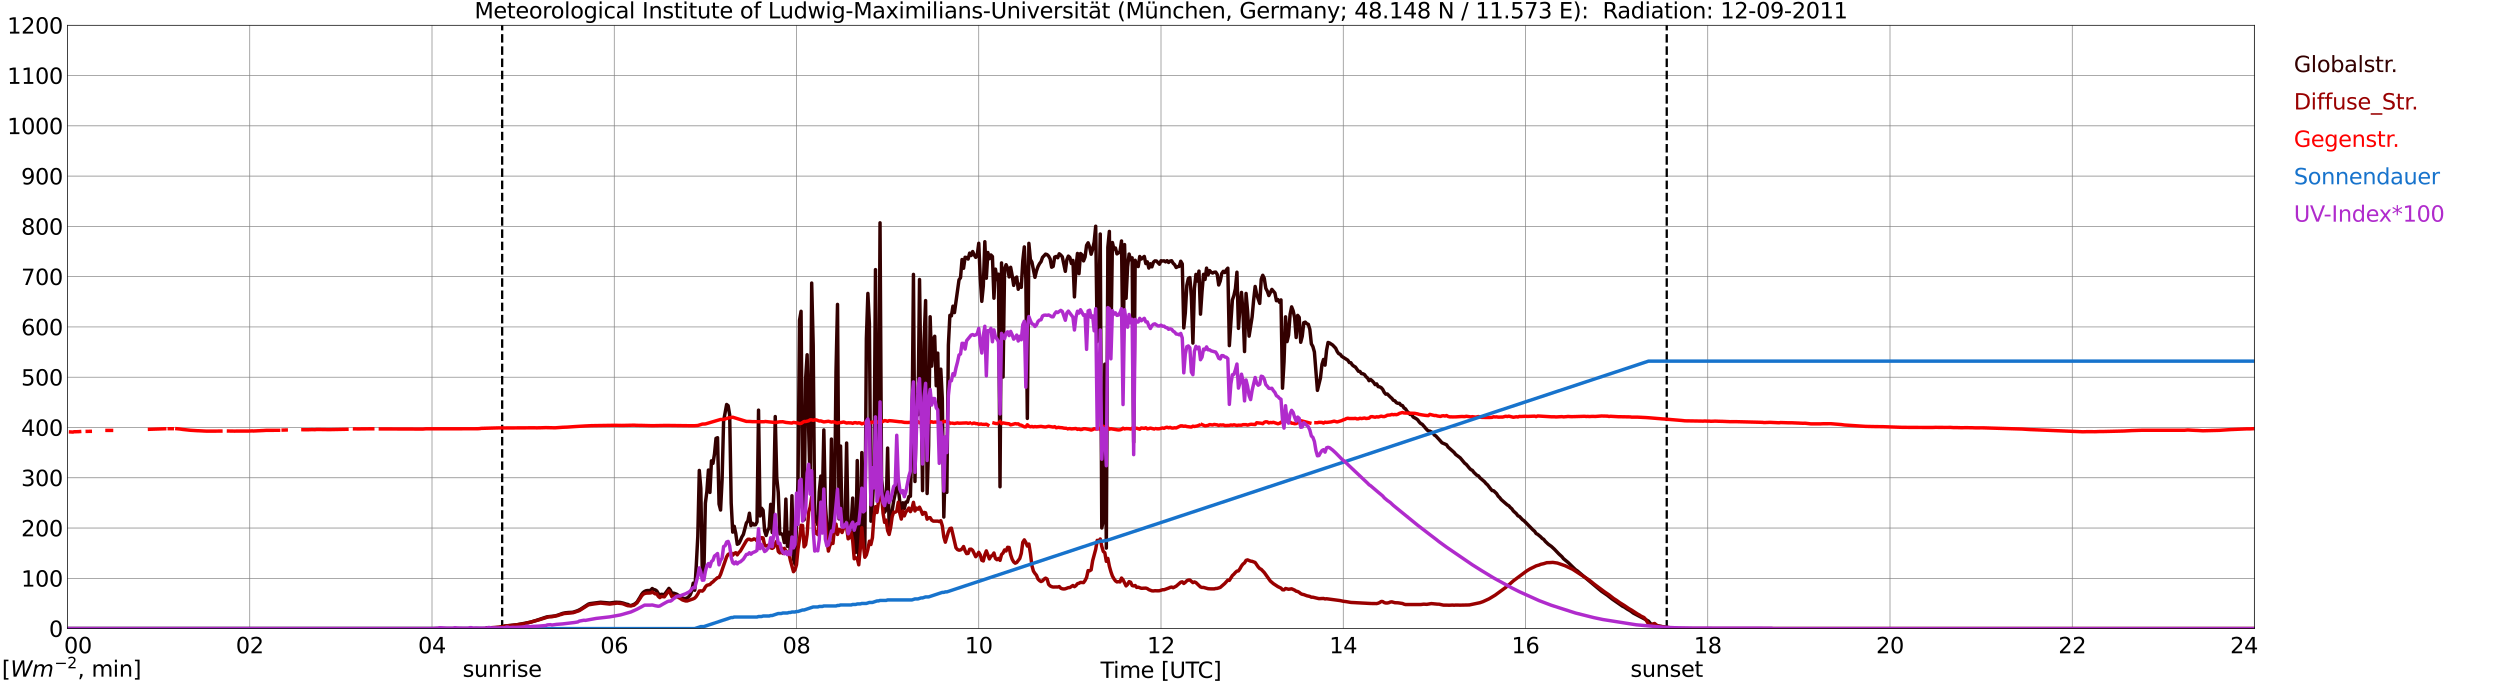 <?xml version="1.0" encoding="utf-8" standalone="no"?>
<!DOCTYPE svg PUBLIC "-//W3C//DTD SVG 1.1//EN"
  "http://www.w3.org/Graphics/SVG/1.1/DTD/svg11.dtd">
<svg xmlns:xlink="http://www.w3.org/1999/xlink" width="1085.4pt" height="296.64pt" viewBox="0 0 1085.4 296.64" xmlns="http://www.w3.org/2000/svg" version="1.1">
 <defs>
  <style type="text/css">*{stroke-linejoin: round; stroke-linecap: butt}</style>
 </defs>
 <g id="figure_1">
  <g id="patch_1">
   <path d="M 0 296.64 
L 1085.4 296.64 
L 1085.4 0 
L 0 0 
z
" style="fill: #ffffff"/>
  </g>
  <g id="axes_1">
   <g id="patch_2">
    <path d="M 29.306 272.909 
L 978.814 272.909 
L 978.814 10.976 
L 29.306 10.976 
z
" style="fill: #ffffff"/>
   </g>
   <g id="patch_3">
    <path d="M 978.814 272.909 
L 978.814 272.909 
L 978.814 10.976 
L 978.814 10.976 
z
" clip-path="url(#p14d21ef071)" style="fill: #d3d3d3; opacity: 0.25; stroke: #d3d3d3; stroke-linejoin: miter"/>
   </g>
   <g id="matplotlib.axis_1">
    <g id="xtick_1">
     <g id="line2d_1">
      <path d="M 29.306 272.909 
L 29.306 10.976 
" clip-path="url(#p14d21ef071)" style="fill: none; stroke: #808080; stroke-width: 0.3; stroke-linecap: square"/>
     </g>
     <g id="line2d_2"/>
     <g id="text_1">
      <!--    00 -->
      <g transform="translate(18.733 283.627) scale(0.095 -0.095)">
       <defs>
        <path id="DejaVuSans-20" transform="scale(0.016)"/>
        <path id="DejaVuSans-30" d="M 2034 4250 
Q 1547 4250 1301 3770 
Q 1056 3291 1056 2328 
Q 1056 1369 1301 889 
Q 1547 409 2034 409 
Q 2525 409 2770 889 
Q 3016 1369 3016 2328 
Q 3016 3291 2770 3770 
Q 2525 4250 2034 4250 
z
M 2034 4750 
Q 2819 4750 3233 4129 
Q 3647 3509 3647 2328 
Q 3647 1150 3233 529 
Q 2819 -91 2034 -91 
Q 1250 -91 836 529 
Q 422 1150 422 2328 
Q 422 3509 836 4129 
Q 1250 4750 2034 4750 
z
" transform="scale(0.016)"/>
       </defs>
       <use xlink:href="#DejaVuSans-20"/>
       <use xlink:href="#DejaVuSans-20" transform="translate(31.787 0)"/>
       <use xlink:href="#DejaVuSans-20" transform="translate(63.574 0)"/>
       <use xlink:href="#DejaVuSans-30" transform="translate(95.361 0)"/>
       <use xlink:href="#DejaVuSans-30" transform="translate(158.984 0)"/>
      </g>
     </g>
    </g>
    <g id="xtick_2">
     <g id="line2d_3">
      <path d="M 108.431 272.909 
L 108.431 10.976 
" clip-path="url(#p14d21ef071)" style="fill: none; stroke: #808080; stroke-width: 0.3; stroke-linecap: square"/>
     </g>
     <g id="line2d_4"/>
     <g id="text_2">
      <!-- 02 -->
      <g transform="translate(102.387 283.627) scale(0.095 -0.095)">
       <defs>
        <path id="DejaVuSans-32" d="M 1228 531 
L 3431 531 
L 3431 0 
L 469 0 
L 469 531 
Q 828 903 1448 1529 
Q 2069 2156 2228 2338 
Q 2531 2678 2651 2914 
Q 2772 3150 2772 3378 
Q 2772 3750 2511 3984 
Q 2250 4219 1831 4219 
Q 1534 4219 1204 4116 
Q 875 4013 500 3803 
L 500 4441 
Q 881 4594 1212 4672 
Q 1544 4750 1819 4750 
Q 2544 4750 2975 4387 
Q 3406 4025 3406 3419 
Q 3406 3131 3298 2873 
Q 3191 2616 2906 2266 
Q 2828 2175 2409 1742 
Q 1991 1309 1228 531 
z
" transform="scale(0.016)"/>
       </defs>
       <use xlink:href="#DejaVuSans-30"/>
       <use xlink:href="#DejaVuSans-32" transform="translate(63.623 0)"/>
      </g>
     </g>
    </g>
    <g id="xtick_3">
     <g id="line2d_5">
      <path d="M 187.557 272.909 
L 187.557 10.976 
" clip-path="url(#p14d21ef071)" style="fill: none; stroke: #808080; stroke-width: 0.3; stroke-linecap: square"/>
     </g>
     <g id="line2d_6"/>
     <g id="text_3">
      <!-- 04 -->
      <g transform="translate(181.513 283.627) scale(0.095 -0.095)">
       <defs>
        <path id="DejaVuSans-34" d="M 2419 4116 
L 825 1625 
L 2419 1625 
L 2419 4116 
z
M 2253 4666 
L 3047 4666 
L 3047 1625 
L 3713 1625 
L 3713 1100 
L 3047 1100 
L 3047 0 
L 2419 0 
L 2419 1100 
L 313 1100 
L 313 1709 
L 2253 4666 
z
" transform="scale(0.016)"/>
       </defs>
       <use xlink:href="#DejaVuSans-30"/>
       <use xlink:href="#DejaVuSans-34" transform="translate(63.623 0)"/>
      </g>
     </g>
    </g>
    <g id="xtick_4">
     <g id="line2d_7">
      <path d="M 266.683 272.909 
L 266.683 10.976 
" clip-path="url(#p14d21ef071)" style="fill: none; stroke: #808080; stroke-width: 0.3; stroke-linecap: square"/>
     </g>
     <g id="line2d_8"/>
     <g id="text_4">
      <!-- 06 -->
      <g transform="translate(260.638 283.627) scale(0.095 -0.095)">
       <defs>
        <path id="DejaVuSans-36" d="M 2113 2584 
Q 1688 2584 1439 2293 
Q 1191 2003 1191 1497 
Q 1191 994 1439 701 
Q 1688 409 2113 409 
Q 2538 409 2786 701 
Q 3034 994 3034 1497 
Q 3034 2003 2786 2293 
Q 2538 2584 2113 2584 
z
M 3366 4563 
L 3366 3988 
Q 3128 4100 2886 4159 
Q 2644 4219 2406 4219 
Q 1781 4219 1451 3797 
Q 1122 3375 1075 2522 
Q 1259 2794 1537 2939 
Q 1816 3084 2150 3084 
Q 2853 3084 3261 2657 
Q 3669 2231 3669 1497 
Q 3669 778 3244 343 
Q 2819 -91 2113 -91 
Q 1303 -91 875 529 
Q 447 1150 447 2328 
Q 447 3434 972 4092 
Q 1497 4750 2381 4750 
Q 2619 4750 2861 4703 
Q 3103 4656 3366 4563 
z
" transform="scale(0.016)"/>
       </defs>
       <use xlink:href="#DejaVuSans-30"/>
       <use xlink:href="#DejaVuSans-36" transform="translate(63.623 0)"/>
      </g>
     </g>
    </g>
    <g id="xtick_5">
     <g id="line2d_9">
      <path d="M 345.808 272.909 
L 345.808 10.976 
" clip-path="url(#p14d21ef071)" style="fill: none; stroke: #808080; stroke-width: 0.3; stroke-linecap: square"/>
     </g>
     <g id="line2d_10"/>
     <g id="text_5">
      <!-- 08 -->
      <g transform="translate(339.764 283.627) scale(0.095 -0.095)">
       <defs>
        <path id="DejaVuSans-38" d="M 2034 2216 
Q 1584 2216 1326 1975 
Q 1069 1734 1069 1313 
Q 1069 891 1326 650 
Q 1584 409 2034 409 
Q 2484 409 2743 651 
Q 3003 894 3003 1313 
Q 3003 1734 2745 1975 
Q 2488 2216 2034 2216 
z
M 1403 2484 
Q 997 2584 770 2862 
Q 544 3141 544 3541 
Q 544 4100 942 4425 
Q 1341 4750 2034 4750 
Q 2731 4750 3128 4425 
Q 3525 4100 3525 3541 
Q 3525 3141 3298 2862 
Q 3072 2584 2669 2484 
Q 3125 2378 3379 2068 
Q 3634 1759 3634 1313 
Q 3634 634 3220 271 
Q 2806 -91 2034 -91 
Q 1263 -91 848 271 
Q 434 634 434 1313 
Q 434 1759 690 2068 
Q 947 2378 1403 2484 
z
M 1172 3481 
Q 1172 3119 1398 2916 
Q 1625 2713 2034 2713 
Q 2441 2713 2670 2916 
Q 2900 3119 2900 3481 
Q 2900 3844 2670 4047 
Q 2441 4250 2034 4250 
Q 1625 4250 1398 4047 
Q 1172 3844 1172 3481 
z
" transform="scale(0.016)"/>
       </defs>
       <use xlink:href="#DejaVuSans-30"/>
       <use xlink:href="#DejaVuSans-38" transform="translate(63.623 0)"/>
      </g>
     </g>
    </g>
    <g id="xtick_6">
     <g id="line2d_11">
      <path d="M 424.934 272.909 
L 424.934 10.976 
" clip-path="url(#p14d21ef071)" style="fill: none; stroke: #808080; stroke-width: 0.3; stroke-linecap: square"/>
     </g>
     <g id="line2d_12"/>
     <g id="text_6">
      <!-- 10 -->
      <g transform="translate(418.89 283.627) scale(0.095 -0.095)">
       <defs>
        <path id="DejaVuSans-31" d="M 794 531 
L 1825 531 
L 1825 4091 
L 703 3866 
L 703 4441 
L 1819 4666 
L 2450 4666 
L 2450 531 
L 3481 531 
L 3481 0 
L 794 0 
L 794 531 
z
" transform="scale(0.016)"/>
       </defs>
       <use xlink:href="#DejaVuSans-31"/>
       <use xlink:href="#DejaVuSans-30" transform="translate(63.623 0)"/>
      </g>
     </g>
    </g>
    <g id="xtick_7">
     <g id="line2d_13">
      <path d="M 504.06 272.909 
L 504.06 10.976 
" clip-path="url(#p14d21ef071)" style="fill: none; stroke: #808080; stroke-width: 0.3; stroke-linecap: square"/>
     </g>
     <g id="line2d_14"/>
     <g id="text_7">
      <!-- 12 -->
      <g transform="translate(498.015 283.627) scale(0.095 -0.095)">
       <use xlink:href="#DejaVuSans-31"/>
       <use xlink:href="#DejaVuSans-32" transform="translate(63.623 0)"/>
      </g>
     </g>
    </g>
    <g id="xtick_8">
     <g id="line2d_15">
      <path d="M 583.185 272.909 
L 583.185 10.976 
" clip-path="url(#p14d21ef071)" style="fill: none; stroke: #808080; stroke-width: 0.3; stroke-linecap: square"/>
     </g>
     <g id="line2d_16"/>
     <g id="text_8">
      <!-- 14 -->
      <g transform="translate(577.141 283.627) scale(0.095 -0.095)">
       <use xlink:href="#DejaVuSans-31"/>
       <use xlink:href="#DejaVuSans-34" transform="translate(63.623 0)"/>
      </g>
     </g>
    </g>
    <g id="xtick_9">
     <g id="line2d_17">
      <path d="M 662.311 272.909 
L 662.311 10.976 
" clip-path="url(#p14d21ef071)" style="fill: none; stroke: #808080; stroke-width: 0.3; stroke-linecap: square"/>
     </g>
     <g id="line2d_18"/>
     <g id="text_9">
      <!-- 16 -->
      <g transform="translate(656.267 283.627) scale(0.095 -0.095)">
       <use xlink:href="#DejaVuSans-31"/>
       <use xlink:href="#DejaVuSans-36" transform="translate(63.623 0)"/>
      </g>
     </g>
    </g>
    <g id="xtick_10">
     <g id="line2d_19">
      <path d="M 741.437 272.909 
L 741.437 10.976 
" clip-path="url(#p14d21ef071)" style="fill: none; stroke: #808080; stroke-width: 0.3; stroke-linecap: square"/>
     </g>
     <g id="line2d_20"/>
     <g id="text_10">
      <!-- 18 -->
      <g transform="translate(735.392 283.627) scale(0.095 -0.095)">
       <use xlink:href="#DejaVuSans-31"/>
       <use xlink:href="#DejaVuSans-38" transform="translate(63.623 0)"/>
      </g>
     </g>
    </g>
    <g id="xtick_11">
     <g id="line2d_21">
      <path d="M 820.562 272.909 
L 820.562 10.976 
" clip-path="url(#p14d21ef071)" style="fill: none; stroke: #808080; stroke-width: 0.3; stroke-linecap: square"/>
     </g>
     <g id="line2d_22"/>
     <g id="text_11">
      <!-- 20 -->
      <g transform="translate(814.518 283.627) scale(0.095 -0.095)">
       <use xlink:href="#DejaVuSans-32"/>
       <use xlink:href="#DejaVuSans-30" transform="translate(63.623 0)"/>
      </g>
     </g>
    </g>
    <g id="xtick_12">
     <g id="line2d_23">
      <path d="M 899.688 272.909 
L 899.688 10.976 
" clip-path="url(#p14d21ef071)" style="fill: none; stroke: #808080; stroke-width: 0.3; stroke-linecap: square"/>
     </g>
     <g id="line2d_24"/>
     <g id="text_12">
      <!-- 22 -->
      <g transform="translate(893.644 283.627) scale(0.095 -0.095)">
       <use xlink:href="#DejaVuSans-32"/>
       <use xlink:href="#DejaVuSans-32" transform="translate(63.623 0)"/>
      </g>
     </g>
    </g>
    <g id="xtick_13">
     <g id="line2d_25">
      <path d="M 978.814 272.909 
L 978.814 10.976 
" clip-path="url(#p14d21ef071)" style="fill: none; stroke: #808080; stroke-width: 0.3; stroke-linecap: square"/>
     </g>
     <g id="line2d_26"/>
     <g id="text_13">
      <!-- 24    -->
      <g transform="translate(968.241 283.627) scale(0.095 -0.095)">
       <use xlink:href="#DejaVuSans-32"/>
       <use xlink:href="#DejaVuSans-34" transform="translate(63.623 0)"/>
       <use xlink:href="#DejaVuSans-20" transform="translate(127.246 0)"/>
       <use xlink:href="#DejaVuSans-20" transform="translate(159.033 0)"/>
       <use xlink:href="#DejaVuSans-20" transform="translate(190.82 0)"/>
      </g>
     </g>
    </g>
    <g id="text_14">
     <!-- Time [UTC] -->
     <g transform="translate(477.806 294.322) scale(0.095 -0.095)">
      <defs>
       <path id="DejaVuSans-54" d="M -19 4666 
L 3928 4666 
L 3928 4134 
L 2272 4134 
L 2272 0 
L 1638 0 
L 1638 4134 
L -19 4134 
L -19 4666 
z
" transform="scale(0.016)"/>
       <path id="DejaVuSans-69" d="M 603 3500 
L 1178 3500 
L 1178 0 
L 603 0 
L 603 3500 
z
M 603 4863 
L 1178 4863 
L 1178 4134 
L 603 4134 
L 603 4863 
z
" transform="scale(0.016)"/>
       <path id="DejaVuSans-6d" d="M 3328 2828 
Q 3544 3216 3844 3400 
Q 4144 3584 4550 3584 
Q 5097 3584 5394 3201 
Q 5691 2819 5691 2113 
L 5691 0 
L 5113 0 
L 5113 2094 
Q 5113 2597 4934 2840 
Q 4756 3084 4391 3084 
Q 3944 3084 3684 2787 
Q 3425 2491 3425 1978 
L 3425 0 
L 2847 0 
L 2847 2094 
Q 2847 2600 2669 2842 
Q 2491 3084 2119 3084 
Q 1678 3084 1418 2786 
Q 1159 2488 1159 1978 
L 1159 0 
L 581 0 
L 581 3500 
L 1159 3500 
L 1159 2956 
Q 1356 3278 1631 3431 
Q 1906 3584 2284 3584 
Q 2666 3584 2933 3390 
Q 3200 3197 3328 2828 
z
" transform="scale(0.016)"/>
       <path id="DejaVuSans-65" d="M 3597 1894 
L 3597 1613 
L 953 1613 
Q 991 1019 1311 708 
Q 1631 397 2203 397 
Q 2534 397 2845 478 
Q 3156 559 3463 722 
L 3463 178 
Q 3153 47 2828 -22 
Q 2503 -91 2169 -91 
Q 1331 -91 842 396 
Q 353 884 353 1716 
Q 353 2575 817 3079 
Q 1281 3584 2069 3584 
Q 2775 3584 3186 3129 
Q 3597 2675 3597 1894 
z
M 3022 2063 
Q 3016 2534 2758 2815 
Q 2500 3097 2075 3097 
Q 1594 3097 1305 2825 
Q 1016 2553 972 2059 
L 3022 2063 
z
" transform="scale(0.016)"/>
       <path id="DejaVuSans-5b" d="M 550 4863 
L 1875 4863 
L 1875 4416 
L 1125 4416 
L 1125 -397 
L 1875 -397 
L 1875 -844 
L 550 -844 
L 550 4863 
z
" transform="scale(0.016)"/>
       <path id="DejaVuSans-55" d="M 556 4666 
L 1191 4666 
L 1191 1831 
Q 1191 1081 1462 751 
Q 1734 422 2344 422 
Q 2950 422 3222 751 
Q 3494 1081 3494 1831 
L 3494 4666 
L 4128 4666 
L 4128 1753 
Q 4128 841 3676 375 
Q 3225 -91 2344 -91 
Q 1459 -91 1007 375 
Q 556 841 556 1753 
L 556 4666 
z
" transform="scale(0.016)"/>
       <path id="DejaVuSans-43" d="M 4122 4306 
L 4122 3641 
Q 3803 3938 3442 4084 
Q 3081 4231 2675 4231 
Q 1875 4231 1450 3742 
Q 1025 3253 1025 2328 
Q 1025 1406 1450 917 
Q 1875 428 2675 428 
Q 3081 428 3442 575 
Q 3803 722 4122 1019 
L 4122 359 
Q 3791 134 3420 21 
Q 3050 -91 2638 -91 
Q 1578 -91 968 557 
Q 359 1206 359 2328 
Q 359 3453 968 4101 
Q 1578 4750 2638 4750 
Q 3056 4750 3426 4639 
Q 3797 4528 4122 4306 
z
" transform="scale(0.016)"/>
       <path id="DejaVuSans-5d" d="M 1947 4863 
L 1947 -844 
L 622 -844 
L 622 -397 
L 1369 -397 
L 1369 4416 
L 622 4416 
L 622 4863 
L 1947 4863 
z
" transform="scale(0.016)"/>
      </defs>
      <use xlink:href="#DejaVuSans-54"/>
      <use xlink:href="#DejaVuSans-69" transform="translate(57.959 0)"/>
      <use xlink:href="#DejaVuSans-6d" transform="translate(85.742 0)"/>
      <use xlink:href="#DejaVuSans-65" transform="translate(183.154 0)"/>
      <use xlink:href="#DejaVuSans-20" transform="translate(244.678 0)"/>
      <use xlink:href="#DejaVuSans-5b" transform="translate(276.465 0)"/>
      <use xlink:href="#DejaVuSans-55" transform="translate(315.479 0)"/>
      <use xlink:href="#DejaVuSans-54" transform="translate(388.672 0)"/>
      <use xlink:href="#DejaVuSans-43" transform="translate(443.881 0)"/>
      <use xlink:href="#DejaVuSans-5d" transform="translate(513.705 0)"/>
     </g>
    </g>
   </g>
   <g id="matplotlib.axis_2">
    <g id="ytick_1">
     <g id="line2d_27">
      <path d="M 29.306 272.909 
L 978.814 272.909 
" clip-path="url(#p14d21ef071)" style="fill: none; stroke: #808080; stroke-width: 0.3; stroke-linecap: square"/>
     </g>
     <g id="line2d_28"/>
     <g id="text_15">
      <!-- 0 -->
      <g transform="translate(21.261 276.518) scale(0.095 -0.095)">
       <use xlink:href="#DejaVuSans-30"/>
      </g>
     </g>
    </g>
    <g id="ytick_2">
     <g id="line2d_29">
      <path d="M 29.306 251.081 
L 978.814 251.081 
" clip-path="url(#p14d21ef071)" style="fill: none; stroke: #808080; stroke-width: 0.3; stroke-linecap: square"/>
     </g>
     <g id="line2d_30"/>
     <g id="text_16">
      <!-- 100 -->
      <g transform="translate(9.173 254.69) scale(0.095 -0.095)">
       <use xlink:href="#DejaVuSans-31"/>
       <use xlink:href="#DejaVuSans-30" transform="translate(63.623 0)"/>
       <use xlink:href="#DejaVuSans-30" transform="translate(127.246 0)"/>
      </g>
     </g>
    </g>
    <g id="ytick_3">
     <g id="line2d_31">
      <path d="M 29.306 229.253 
L 978.814 229.253 
" clip-path="url(#p14d21ef071)" style="fill: none; stroke: #808080; stroke-width: 0.3; stroke-linecap: square"/>
     </g>
     <g id="line2d_32"/>
     <g id="text_17">
      <!-- 200 -->
      <g transform="translate(9.173 232.863) scale(0.095 -0.095)">
       <use xlink:href="#DejaVuSans-32"/>
       <use xlink:href="#DejaVuSans-30" transform="translate(63.623 0)"/>
       <use xlink:href="#DejaVuSans-30" transform="translate(127.246 0)"/>
      </g>
     </g>
    </g>
    <g id="ytick_4">
     <g id="line2d_33">
      <path d="M 29.306 207.426 
L 978.814 207.426 
" clip-path="url(#p14d21ef071)" style="fill: none; stroke: #808080; stroke-width: 0.3; stroke-linecap: square"/>
     </g>
     <g id="line2d_34"/>
     <g id="text_18">
      <!-- 300 -->
      <g transform="translate(9.173 211.035) scale(0.095 -0.095)">
       <defs>
        <path id="DejaVuSans-33" d="M 2597 2516 
Q 3050 2419 3304 2112 
Q 3559 1806 3559 1356 
Q 3559 666 3084 287 
Q 2609 -91 1734 -91 
Q 1441 -91 1130 -33 
Q 819 25 488 141 
L 488 750 
Q 750 597 1062 519 
Q 1375 441 1716 441 
Q 2309 441 2620 675 
Q 2931 909 2931 1356 
Q 2931 1769 2642 2001 
Q 2353 2234 1838 2234 
L 1294 2234 
L 1294 2753 
L 1863 2753 
Q 2328 2753 2575 2939 
Q 2822 3125 2822 3475 
Q 2822 3834 2567 4026 
Q 2313 4219 1838 4219 
Q 1578 4219 1281 4162 
Q 984 4106 628 3988 
L 628 4550 
Q 988 4650 1302 4700 
Q 1616 4750 1894 4750 
Q 2613 4750 3031 4423 
Q 3450 4097 3450 3541 
Q 3450 3153 3228 2886 
Q 3006 2619 2597 2516 
z
" transform="scale(0.016)"/>
       </defs>
       <use xlink:href="#DejaVuSans-33"/>
       <use xlink:href="#DejaVuSans-30" transform="translate(63.623 0)"/>
       <use xlink:href="#DejaVuSans-30" transform="translate(127.246 0)"/>
      </g>
     </g>
    </g>
    <g id="ytick_5">
     <g id="line2d_35">
      <path d="M 29.306 185.598 
L 978.814 185.598 
" clip-path="url(#p14d21ef071)" style="fill: none; stroke: #808080; stroke-width: 0.3; stroke-linecap: square"/>
     </g>
     <g id="line2d_36"/>
     <g id="text_19">
      <!-- 400 -->
      <g transform="translate(9.173 189.207) scale(0.095 -0.095)">
       <use xlink:href="#DejaVuSans-34"/>
       <use xlink:href="#DejaVuSans-30" transform="translate(63.623 0)"/>
       <use xlink:href="#DejaVuSans-30" transform="translate(127.246 0)"/>
      </g>
     </g>
    </g>
    <g id="ytick_6">
     <g id="line2d_37">
      <path d="M 29.306 163.77 
L 978.814 163.77 
" clip-path="url(#p14d21ef071)" style="fill: none; stroke: #808080; stroke-width: 0.3; stroke-linecap: square"/>
     </g>
     <g id="line2d_38"/>
     <g id="text_20">
      <!-- 500 -->
      <g transform="translate(9.173 167.379) scale(0.095 -0.095)">
       <defs>
        <path id="DejaVuSans-35" d="M 691 4666 
L 3169 4666 
L 3169 4134 
L 1269 4134 
L 1269 2991 
Q 1406 3038 1543 3061 
Q 1681 3084 1819 3084 
Q 2600 3084 3056 2656 
Q 3513 2228 3513 1497 
Q 3513 744 3044 326 
Q 2575 -91 1722 -91 
Q 1428 -91 1123 -41 
Q 819 9 494 109 
L 494 744 
Q 775 591 1075 516 
Q 1375 441 1709 441 
Q 2250 441 2565 725 
Q 2881 1009 2881 1497 
Q 2881 1984 2565 2268 
Q 2250 2553 1709 2553 
Q 1456 2553 1204 2497 
Q 953 2441 691 2322 
L 691 4666 
z
" transform="scale(0.016)"/>
       </defs>
       <use xlink:href="#DejaVuSans-35"/>
       <use xlink:href="#DejaVuSans-30" transform="translate(63.623 0)"/>
       <use xlink:href="#DejaVuSans-30" transform="translate(127.246 0)"/>
      </g>
     </g>
    </g>
    <g id="ytick_7">
     <g id="line2d_39">
      <path d="M 29.306 141.942 
L 978.814 141.942 
" clip-path="url(#p14d21ef071)" style="fill: none; stroke: #808080; stroke-width: 0.3; stroke-linecap: square"/>
     </g>
     <g id="line2d_40"/>
     <g id="text_21">
      <!-- 600 -->
      <g transform="translate(9.173 145.551) scale(0.095 -0.095)">
       <use xlink:href="#DejaVuSans-36"/>
       <use xlink:href="#DejaVuSans-30" transform="translate(63.623 0)"/>
       <use xlink:href="#DejaVuSans-30" transform="translate(127.246 0)"/>
      </g>
     </g>
    </g>
    <g id="ytick_8">
     <g id="line2d_41">
      <path d="M 29.306 120.114 
L 978.814 120.114 
" clip-path="url(#p14d21ef071)" style="fill: none; stroke: #808080; stroke-width: 0.3; stroke-linecap: square"/>
     </g>
     <g id="line2d_42"/>
     <g id="text_22">
      <!-- 700 -->
      <g transform="translate(9.173 123.724) scale(0.095 -0.095)">
       <defs>
        <path id="DejaVuSans-37" d="M 525 4666 
L 3525 4666 
L 3525 4397 
L 1831 0 
L 1172 0 
L 2766 4134 
L 525 4134 
L 525 4666 
z
" transform="scale(0.016)"/>
       </defs>
       <use xlink:href="#DejaVuSans-37"/>
       <use xlink:href="#DejaVuSans-30" transform="translate(63.623 0)"/>
       <use xlink:href="#DejaVuSans-30" transform="translate(127.246 0)"/>
      </g>
     </g>
    </g>
    <g id="ytick_9">
     <g id="line2d_43">
      <path d="M 29.306 98.287 
L 978.814 98.287 
" clip-path="url(#p14d21ef071)" style="fill: none; stroke: #808080; stroke-width: 0.3; stroke-linecap: square"/>
     </g>
     <g id="line2d_44"/>
     <g id="text_23">
      <!-- 800 -->
      <g transform="translate(9.173 101.896) scale(0.095 -0.095)">
       <use xlink:href="#DejaVuSans-38"/>
       <use xlink:href="#DejaVuSans-30" transform="translate(63.623 0)"/>
       <use xlink:href="#DejaVuSans-30" transform="translate(127.246 0)"/>
      </g>
     </g>
    </g>
    <g id="ytick_10">
     <g id="line2d_45">
      <path d="M 29.306 76.459 
L 978.814 76.459 
" clip-path="url(#p14d21ef071)" style="fill: none; stroke: #808080; stroke-width: 0.3; stroke-linecap: square"/>
     </g>
     <g id="line2d_46"/>
     <g id="text_24">
      <!-- 900 -->
      <g transform="translate(9.173 80.068) scale(0.095 -0.095)">
       <defs>
        <path id="DejaVuSans-39" d="M 703 97 
L 703 672 
Q 941 559 1184 500 
Q 1428 441 1663 441 
Q 2288 441 2617 861 
Q 2947 1281 2994 2138 
Q 2813 1869 2534 1725 
Q 2256 1581 1919 1581 
Q 1219 1581 811 2004 
Q 403 2428 403 3163 
Q 403 3881 828 4315 
Q 1253 4750 1959 4750 
Q 2769 4750 3195 4129 
Q 3622 3509 3622 2328 
Q 3622 1225 3098 567 
Q 2575 -91 1691 -91 
Q 1453 -91 1209 -44 
Q 966 3 703 97 
z
M 1959 2075 
Q 2384 2075 2632 2365 
Q 2881 2656 2881 3163 
Q 2881 3666 2632 3958 
Q 2384 4250 1959 4250 
Q 1534 4250 1286 3958 
Q 1038 3666 1038 3163 
Q 1038 2656 1286 2365 
Q 1534 2075 1959 2075 
z
" transform="scale(0.016)"/>
       </defs>
       <use xlink:href="#DejaVuSans-39"/>
       <use xlink:href="#DejaVuSans-30" transform="translate(63.623 0)"/>
       <use xlink:href="#DejaVuSans-30" transform="translate(127.246 0)"/>
      </g>
     </g>
    </g>
    <g id="ytick_11">
     <g id="line2d_47">
      <path d="M 29.306 54.631 
L 978.814 54.631 
" clip-path="url(#p14d21ef071)" style="fill: none; stroke: #808080; stroke-width: 0.3; stroke-linecap: square"/>
     </g>
     <g id="line2d_48"/>
     <g id="text_25">
      <!-- 1000 -->
      <g transform="translate(3.128 58.24) scale(0.095 -0.095)">
       <use xlink:href="#DejaVuSans-31"/>
       <use xlink:href="#DejaVuSans-30" transform="translate(63.623 0)"/>
       <use xlink:href="#DejaVuSans-30" transform="translate(127.246 0)"/>
       <use xlink:href="#DejaVuSans-30" transform="translate(190.869 0)"/>
      </g>
     </g>
    </g>
    <g id="ytick_12">
     <g id="line2d_49">
      <path d="M 29.306 32.803 
L 978.814 32.803 
" clip-path="url(#p14d21ef071)" style="fill: none; stroke: #808080; stroke-width: 0.3; stroke-linecap: square"/>
     </g>
     <g id="line2d_50"/>
     <g id="text_26">
      <!-- 1100 -->
      <g transform="translate(3.128 36.413) scale(0.095 -0.095)">
       <use xlink:href="#DejaVuSans-31"/>
       <use xlink:href="#DejaVuSans-31" transform="translate(63.623 0)"/>
       <use xlink:href="#DejaVuSans-30" transform="translate(127.246 0)"/>
       <use xlink:href="#DejaVuSans-30" transform="translate(190.869 0)"/>
      </g>
     </g>
    </g>
    <g id="ytick_13">
     <g id="line2d_51">
      <path d="M 29.306 10.976 
L 978.814 10.976 
" clip-path="url(#p14d21ef071)" style="fill: none; stroke: #808080; stroke-width: 0.3; stroke-linecap: square"/>
     </g>
     <g id="line2d_52"/>
     <g id="text_27">
      <!-- 1200 -->
      <g transform="translate(3.128 14.585) scale(0.095 -0.095)">
       <use xlink:href="#DejaVuSans-31"/>
       <use xlink:href="#DejaVuSans-32" transform="translate(63.623 0)"/>
       <use xlink:href="#DejaVuSans-30" transform="translate(127.246 0)"/>
       <use xlink:href="#DejaVuSans-30" transform="translate(190.869 0)"/>
      </g>
     </g>
    </g>
   </g>
   <g id="line2d_53">
    <path d="M 218.02 272.909 
L 218.02 10.976 
" clip-path="url(#p14d21ef071)" style="fill: none; stroke-dasharray: 3.7,1.6; stroke-dashoffset: 0; stroke: #000000"/>
   </g>
   <g id="line2d_54">
    <path d="M 723.633 272.909 
L 723.633 10.976 
" clip-path="url(#p14d21ef071)" style="fill: none; stroke-dasharray: 3.7,1.6; stroke-dashoffset: 0; stroke: #000000"/>
   </g>
   <g id="line2d_55">
    <path d="M 29.306 272.909 
L 210.635 272.909 
L 211.295 272.697 
L 213.273 272.608 
L 216.57 272.459 
L 219.207 271.778 
L 224.482 271.246 
L 230.417 270.091 
L 233.054 269.29 
L 237.011 267.958 
L 237.67 267.779 
L 240.967 267.426 
L 242.286 267.039 
L 244.264 266.299 
L 245.583 266.033 
L 246.901 265.915 
L 248.22 265.854 
L 248.88 265.767 
L 250.858 265.114 
L 252.176 264.433 
L 255.473 262.272 
L 256.133 262.065 
L 260.748 261.471 
L 264.705 261.798 
L 267.342 261.471 
L 269.32 261.561 
L 270.639 261.857 
L 271.958 262.301 
L 272.617 262.418 
L 273.277 262.805 
L 273.936 262.923 
L 275.255 262.39 
L 275.914 261.975 
L 276.573 261.384 
L 277.892 259.251 
L 278.552 258.066 
L 279.211 257.236 
L 279.87 256.763 
L 280.53 256.466 
L 281.189 256.379 
L 281.849 256.407 
L 282.508 256.23 
L 283.167 255.519 
L 283.827 255.964 
L 284.486 256.11 
L 285.145 256.584 
L 285.805 257.682 
L 286.464 258.363 
L 287.124 258.007 
L 288.442 258.184 
L 290.42 255.46 
L 291.08 256.259 
L 291.739 257.769 
L 292.399 257.503 
L 293.717 257.948 
L 296.355 259.635 
L 297.014 259.843 
L 297.674 259.843 
L 298.333 259.605 
L 298.992 259.103 
L 299.652 258.273 
L 300.311 256.645 
L 300.971 253.179 
L 301.63 256.259 
L 302.289 245.598 
L 302.949 232.951 
L 303.608 204.252 
L 304.267 212.04 
L 304.927 249.95 
L 305.586 249.507 
L 306.246 218.438 
L 306.905 213.284 
L 307.564 204.075 
L 308.224 213.788 
L 308.883 200.076 
L 309.543 201.172 
L 310.202 197.114 
L 310.861 190.332 
L 311.521 190.035 
L 312.18 218.824 
L 312.839 221.43 
L 313.499 208.399 
L 314.158 182.808 
L 315.477 175.612 
L 316.136 176.144 
L 316.796 180.115 
L 317.455 218.379 
L 318.114 231.026 
L 318.774 228.509 
L 319.433 231.53 
L 320.093 236.297 
L 320.752 236 
L 321.411 234.728 
L 322.071 233.158 
L 322.73 232.063 
L 324.049 227.057 
L 324.708 226.169 
L 325.368 222.821 
L 326.027 228.212 
L 326.686 227.206 
L 327.346 227.887 
L 328.005 227.826 
L 328.665 226.584 
L 329.324 178.069 
L 329.983 224.006 
L 330.643 220.66 
L 331.302 221.548 
L 331.961 230.404 
L 332.621 232.477 
L 333.28 230.314 
L 333.94 229.129 
L 334.599 218.97 
L 335.258 231.202 
L 335.918 214.646 
L 336.577 180.855 
L 337.236 207.362 
L 337.896 213.847 
L 338.555 231.796 
L 339.215 231.707 
L 339.874 232.357 
L 340.533 235.557 
L 341.193 216.691 
L 341.852 237.185 
L 342.512 231.115 
L 343.171 240.503 
L 343.83 215.24 
L 344.49 242.784 
L 345.149 244.976 
L 345.808 228.212 
L 346.468 208.545 
L 347.127 139.035 
L 347.787 135.156 
L 348.446 211.804 
L 349.105 225.695 
L 349.765 164.447 
L 350.424 154.022 
L 351.083 186.482 
L 351.743 210.678 
L 352.402 122.893 
L 353.062 149.933 
L 353.721 226.584 
L 354.38 224.451 
L 355.04 227.856 
L 355.699 213.55 
L 356.359 206.71 
L 357.018 217.46 
L 357.677 186.659 
L 358.337 219.031 
L 359.655 237.157 
L 360.315 234.195 
L 360.974 190.627 
L 361.634 232.388 
L 362.293 223.325 
L 362.952 161.515 
L 363.612 132.163 
L 364.271 225.281 
L 364.93 193.648 
L 365.59 228.094 
L 366.909 225.012 
L 367.568 192.345 
L 368.227 231.617 
L 368.887 230.908 
L 369.546 227.679 
L 370.206 216.246 
L 370.865 239.881 
L 371.524 239.822 
L 372.184 199.956 
L 372.843 242.695 
L 373.502 234.254 
L 374.162 196.492 
L 374.821 232.626 
L 375.481 238.312 
L 376.14 147.12 
L 376.799 127.396 
L 377.459 140.545 
L 378.118 226.287 
L 378.777 218.704 
L 379.437 205.732 
L 380.096 117.059 
L 380.756 206.976 
L 381.415 212.662 
L 382.074 96.741 
L 382.734 208.131 
L 383.393 214.144 
L 384.053 222.378 
L 384.712 221.282 
L 385.371 194.536 
L 386.031 229.633 
L 386.69 227.145 
L 387.349 221.725 
L 388.009 217.313 
L 388.668 214.234 
L 389.328 209.108 
L 389.987 211.625 
L 390.646 217.816 
L 391.306 222.081 
L 391.965 218.289 
L 392.624 220.808 
L 393.284 217.964 
L 393.943 217.995 
L 394.603 215.596 
L 395.262 215.447 
L 395.921 190.481 
L 396.581 119.132 
L 397.24 209.05 
L 397.899 171.346 
L 398.559 180.054 
L 399.218 121.354 
L 400.537 213.018 
L 401.196 148.423 
L 401.856 130.504 
L 402.515 214.262 
L 403.175 193.44 
L 403.834 137.524 
L 404.493 158.968 
L 405.153 147.327 
L 405.812 145.996 
L 406.471 167.468 
L 407.131 153.31 
L 407.79 184.764 
L 408.45 160.271 
L 409.109 173.005 
L 409.768 224.48 
L 410.428 200.076 
L 411.087 213.758 
L 411.746 149.785 
L 412.406 136.902 
L 413.065 137.14 
L 413.725 132.934 
L 414.384 135.717 
L 416.362 121.501 
L 417.022 120.553 
L 417.681 112.676 
L 418.34 116.467 
L 419 111.698 
L 419.659 111.818 
L 420.318 112.468 
L 420.978 109.893 
L 421.637 110.929 
L 422.297 109.212 
L 422.956 110.661 
L 423.615 111.728 
L 424.275 110.781 
L 424.934 105.627 
L 425.593 120.82 
L 426.253 130.832 
L 426.912 124.286 
L 427.572 104.946 
L 428.231 120.791 
L 428.89 109.624 
L 429.55 112.32 
L 430.209 110.691 
L 430.869 111.372 
L 431.528 129.468 
L 432.187 116.851 
L 432.847 121.413 
L 433.506 119.043 
L 434.165 211.331 
L 434.825 114.156 
L 435.484 163.676 
L 436.144 116.764 
L 436.803 114.926 
L 437.462 116.467 
L 438.122 120.228 
L 438.781 116.052 
L 439.44 119.578 
L 440.1 123.902 
L 440.759 120.85 
L 441.419 120.287 
L 442.078 125.589 
L 442.737 123.367 
L 443.397 124.759 
L 444.056 113.208 
L 444.716 107.197 
L 445.375 121.265 
L 446.034 181.653 
L 446.694 105.656 
L 447.353 112.645 
L 448.012 113.802 
L 449.331 120.405 
L 449.991 117.622 
L 450.65 115.755 
L 451.309 114.483 
L 451.969 113.623 
L 452.628 111.757 
L 453.947 110.336 
L 454.606 110.543 
L 455.266 111.196 
L 455.925 112.409 
L 456.584 116.022 
L 457.244 115.638 
L 457.903 111.61 
L 458.563 111.342 
L 459.222 111.905 
L 459.881 110.187 
L 460.541 110.722 
L 461.2 111.49 
L 462.519 117.799 
L 463.178 112.793 
L 463.838 111.196 
L 464.497 111.787 
L 465.156 114.424 
L 465.816 113.06 
L 466.475 128.907 
L 467.134 116.142 
L 467.794 110.039 
L 468.453 118.807 
L 469.113 110.069 
L 469.772 110.633 
L 470.431 113.267 
L 471.091 111.549 
L 471.75 106.516 
L 472.409 105.42 
L 473.069 107.256 
L 473.728 110.366 
L 474.388 108.262 
L 475.047 105.005 
L 475.706 98.223 
L 476.366 148.305 
L 477.025 135.363 
L 477.685 101.598 
L 478.344 229.218 
L 479.003 226.049 
L 479.663 158.108 
L 480.322 237.956 
L 480.981 107.345 
L 481.641 100.474 
L 482.3 150.32 
L 482.96 105.3 
L 483.619 108.175 
L 484.278 107.67 
L 484.938 110.218 
L 486.256 109.329 
L 486.916 104.619 
L 487.575 158.582 
L 488.235 106.191 
L 488.894 129.498 
L 489.553 115.845 
L 490.213 110.307 
L 490.872 112.824 
L 491.532 111.936 
L 492.191 192.019 
L 492.85 113.001 
L 493.51 115.341 
L 494.169 115.727 
L 494.828 111.372 
L 495.488 112.468 
L 496.807 111.342 
L 497.466 114.424 
L 498.125 113.682 
L 498.785 116.378 
L 499.444 114.511 
L 500.103 115.845 
L 500.763 113.861 
L 501.422 113.267 
L 502.082 113.328 
L 503.4 114.719 
L 504.06 113.208 
L 504.719 113.328 
L 505.379 113.239 
L 506.038 113.682 
L 506.697 113.18 
L 507.357 113.948 
L 508.016 113.328 
L 508.675 113.208 
L 509.335 114.304 
L 509.994 114.926 
L 510.654 116.142 
L 511.313 115.755 
L 511.972 115.666 
L 512.632 113.416 
L 513.291 114.57 
L 513.95 142.381 
L 514.61 135.924 
L 515.269 123.93 
L 515.929 120.909 
L 516.588 120.525 
L 517.247 128.787 
L 517.907 148.955 
L 518.566 125.144 
L 519.226 119.132 
L 519.885 122.035 
L 520.544 117.711 
L 521.204 136.398 
L 521.863 126.654 
L 522.522 119.102 
L 523.182 121.324 
L 523.841 116.408 
L 524.501 119.37 
L 525.16 117.473 
L 525.819 118.185 
L 526.479 118.541 
L 527.138 118.185 
L 527.797 118.126 
L 528.457 119.102 
L 529.116 123.723 
L 529.776 122.005 
L 530.435 118.748 
L 531.094 117.799 
L 531.754 118.333 
L 532.413 117.207 
L 533.073 116.437 
L 533.732 150.053 
L 535.051 130.238 
L 535.71 128.285 
L 536.369 125.292 
L 537.029 118.185 
L 537.688 142.56 
L 538.348 133.052 
L 539.007 126.951 
L 539.666 135.451 
L 540.326 152.629 
L 540.985 127.396 
L 541.644 134.977 
L 542.304 145.937 
L 543.623 137.555 
L 544.282 130.179 
L 544.941 124.375 
L 545.601 127.811 
L 546.919 131.72 
L 547.579 121.234 
L 548.238 119.516 
L 548.898 120.85 
L 549.557 125.174 
L 550.216 126.418 
L 550.876 128.313 
L 552.195 125.648 
L 553.513 127.217 
L 554.173 130.563 
L 554.832 130.061 
L 555.491 131.247 
L 556.151 130.21 
L 556.81 168.533 
L 557.47 157.161 
L 558.129 137.555 
L 558.788 148.305 
L 559.448 145.491 
L 560.107 136.487 
L 560.766 133.231 
L 561.426 134.918 
L 562.085 137.998 
L 562.745 146.528 
L 563.404 136.933 
L 564.063 137.791 
L 564.723 148.602 
L 565.382 145.996 
L 566.042 140.102 
L 566.701 139.864 
L 567.36 140.545 
L 568.02 140.812 
L 568.679 142.975 
L 569.338 149.283 
L 569.998 150.466 
L 570.657 152.806 
L 571.976 169.48 
L 573.295 164.06 
L 573.954 158.197 
L 574.613 156.065 
L 575.273 158.523 
L 575.932 152.155 
L 576.592 148.689 
L 577.251 148.927 
L 578.57 149.785 
L 579.889 151.178 
L 580.548 152.599 
L 581.207 153.548 
L 581.867 153.814 
L 582.526 154.703 
L 585.164 156.39 
L 585.823 157.398 
L 586.482 157.486 
L 587.142 158.464 
L 587.801 158.996 
L 588.46 159.352 
L 589.779 161.188 
L 590.439 161.277 
L 591.098 162.196 
L 591.757 162.284 
L 592.417 162.639 
L 593.076 163.558 
L 593.736 164.121 
L 594.395 165.276 
L 595.054 164.772 
L 595.714 165.304 
L 596.373 166.016 
L 597.032 166.994 
L 597.692 166.667 
L 598.351 167.852 
L 599.011 167.97 
L 599.67 168.325 
L 600.329 169.068 
L 600.989 170.371 
L 601.648 171.139 
L 602.307 171.052 
L 603.626 172.383 
L 604.286 172.946 
L 604.945 173.804 
L 605.604 174.012 
L 606.264 174.841 
L 606.923 175.107 
L 607.582 175.107 
L 608.242 175.937 
L 608.901 176.085 
L 609.561 177.122 
L 610.22 177.537 
L 610.879 178.543 
L 612.198 179.936 
L 612.858 179.877 
L 613.517 181.031 
L 614.836 181.771 
L 615.495 182.276 
L 616.154 183.195 
L 616.814 183.876 
L 617.473 184.201 
L 619.451 186.51 
L 620.111 187.104 
L 620.77 187.163 
L 622.089 187.933 
L 622.748 188.881 
L 623.408 189.295 
L 625.386 191.456 
L 626.045 192.227 
L 628.023 193.087 
L 628.683 194.093 
L 631.32 196.433 
L 631.98 197.291 
L 633.958 198.773 
L 635.936 201.141 
L 636.595 201.615 
L 637.914 203.215 
L 638.573 203.896 
L 639.233 204.193 
L 639.892 205.081 
L 641.211 206.354 
L 641.87 206.592 
L 642.53 207.45 
L 644.508 209.139 
L 645.167 209.938 
L 645.827 210.501 
L 647.145 212.219 
L 647.805 212.989 
L 648.464 213.048 
L 649.783 214.321 
L 650.442 215.417 
L 651.102 216.039 
L 651.761 216.899 
L 653.08 218.053 
L 654.399 219.208 
L 655.058 219.564 
L 655.717 220.334 
L 656.377 220.895 
L 657.036 221.845 
L 658.355 223.028 
L 659.014 223.947 
L 659.674 224.213 
L 660.992 225.634 
L 661.652 226.08 
L 665.608 230.107 
L 666.267 230.639 
L 666.927 231.648 
L 667.586 231.973 
L 668.905 233.069 
L 669.564 233.78 
L 670.224 234.165 
L 670.883 235.025 
L 672.202 236.267 
L 673.521 237.216 
L 674.839 238.43 
L 676.817 240.503 
L 678.136 241.717 
L 678.796 242.546 
L 680.774 244.175 
L 683.411 246.753 
L 684.071 247.375 
L 684.73 247.789 
L 688.027 250.603 
L 695.28 256.673 
L 697.918 258.481 
L 699.896 260.05 
L 704.511 263.248 
L 705.171 263.545 
L 706.49 264.433 
L 707.808 265.204 
L 709.127 266.181 
L 711.765 267.572 
L 713.083 268.253 
L 715.721 269.676 
L 717.04 271.274 
L 718.358 271.481 
L 723.633 272.4 
L 724.952 272.549 
L 726.93 272.815 
L 728.249 272.909 
L 978.154 272.909 
L 978.154 272.909 
" clip-path="url(#p14d21ef071)" style="fill: none; stroke: #330000; stroke-width: 1.5; stroke-linecap: square"/>
   </g>
   <g id="line2d_56">
    <path d="M 29.306 272.909 
L 210.635 272.909 
L 211.295 272.671 
L 217.889 272.167 
L 219.207 271.833 
L 220.526 271.665 
L 221.845 271.579 
L 223.164 271.411 
L 227.779 270.783 
L 233.714 269.187 
L 238.329 267.76 
L 239.648 267.76 
L 242.286 267.214 
L 242.945 266.921 
L 243.604 266.795 
L 244.923 266.376 
L 246.901 266.208 
L 248.88 265.996 
L 251.517 265.116 
L 255.473 262.597 
L 258.111 262.176 
L 260.748 261.842 
L 264.705 262.261 
L 268.002 261.842 
L 269.98 262.052 
L 270.639 262.22 
L 271.958 262.765 
L 272.617 262.975 
L 273.936 263.058 
L 275.255 262.765 
L 276.573 261.716 
L 277.892 259.784 
L 278.552 258.736 
L 279.211 258.022 
L 279.87 257.686 
L 280.53 257.518 
L 282.508 257.433 
L 283.167 257.014 
L 284.486 257.854 
L 285.145 257.811 
L 285.805 258.902 
L 286.464 259.448 
L 287.124 258.946 
L 288.442 259.114 
L 289.761 257.265 
L 290.42 256.51 
L 291.08 257.686 
L 291.739 259.114 
L 292.399 258.819 
L 293.058 258.736 
L 294.377 259.238 
L 296.355 260.498 
L 297.674 260.919 
L 298.333 260.919 
L 300.971 259.993 
L 301.63 259.659 
L 302.289 258.946 
L 302.949 257.896 
L 303.608 256.595 
L 304.267 256.51 
L 304.927 256.636 
L 305.586 256.049 
L 306.246 254.831 
L 306.905 254.117 
L 308.224 253.781 
L 308.883 253.067 
L 309.543 252.607 
L 310.202 251.935 
L 311.521 250.802 
L 312.18 250.717 
L 312.839 249.374 
L 315.477 241.734 
L 316.136 240.684 
L 317.455 240.097 
L 318.114 241.062 
L 318.774 240.265 
L 319.433 239.971 
L 320.093 240.894 
L 320.752 239.929 
L 321.411 239.301 
L 324.049 234.767 
L 324.708 234.136 
L 325.368 234.095 
L 326.027 234.472 
L 326.686 234.346 
L 327.346 233.968 
L 328.005 234.18 
L 328.665 234.85 
L 329.324 233.003 
L 329.983 234.053 
L 330.643 233.422 
L 331.302 233.549 
L 331.961 236.697 
L 332.621 237.074 
L 333.28 236.782 
L 333.94 237.41 
L 334.599 237.832 
L 335.258 238.083 
L 335.918 237.664 
L 336.577 235.983 
L 337.236 234.977 
L 337.896 239.425 
L 338.555 240.056 
L 339.215 237.956 
L 339.874 240.265 
L 340.533 238.083 
L 341.852 240.139 
L 342.512 240.224 
L 343.171 243.371 
L 344.49 248.2 
L 345.149 247.401 
L 345.808 245.177 
L 346.468 238.334 
L 347.127 233.968 
L 347.787 228.051 
L 348.446 228.134 
L 349.105 237.41 
L 349.765 236.528 
L 350.424 231.997 
L 351.083 222.216 
L 351.743 220.158 
L 352.402 215.836 
L 353.721 231.617 
L 354.38 230.821 
L 355.04 232.08 
L 355.699 226.496 
L 356.359 223.558 
L 357.018 223.054 
L 357.677 217.429 
L 358.337 224.608 
L 358.996 234.221 
L 359.655 239.257 
L 360.315 236.782 
L 360.974 235.858 
L 361.634 235.941 
L 362.293 229.352 
L 362.952 227.546 
L 363.612 232.039 
L 364.271 229.897 
L 364.93 230.065 
L 365.59 231.198 
L 366.249 229.31 
L 366.909 228.428 
L 367.568 228.932 
L 368.227 233.927 
L 368.887 233.381 
L 369.546 231.24 
L 370.206 234.808 
L 370.865 242.616 
L 371.524 242.153 
L 372.184 242.49 
L 372.843 245.218 
L 373.502 238.083 
L 374.162 229.1 
L 374.821 236.487 
L 375.481 241.944 
L 376.14 240.938 
L 376.799 238.46 
L 377.459 234.977 
L 378.118 236.404 
L 378.777 233.466 
L 379.437 224.189 
L 380.096 219.992 
L 380.756 222.509 
L 382.074 212.73 
L 382.734 214.827 
L 383.393 222.886 
L 384.053 226.791 
L 384.712 225.826 
L 385.371 230.36 
L 386.031 232.039 
L 386.69 228.974 
L 387.349 224.272 
L 388.009 222.384 
L 388.668 222.384 
L 389.328 221.963 
L 389.987 218.06 
L 390.646 222.762 
L 391.306 225.364 
L 391.965 221.88 
L 392.624 223.978 
L 393.284 222.299 
L 393.943 221.544 
L 394.603 220.579 
L 395.262 222.131 
L 395.921 220.871 
L 396.581 218.101 
L 397.24 221.838 
L 397.899 220.579 
L 398.559 221.083 
L 399.218 220.201 
L 399.878 221.585 
L 400.537 223.307 
L 401.196 222.467 
L 401.856 222.635 
L 402.515 225.405 
L 403.175 224.818 
L 403.834 224.735 
L 404.493 225.826 
L 405.153 226.245 
L 407.131 226.245 
L 407.79 226.455 
L 408.45 226.077 
L 409.109 228.26 
L 409.768 233.088 
L 410.428 235.396 
L 411.746 230.906 
L 412.406 229.478 
L 413.065 229.31 
L 415.043 237.832 
L 415.703 238.587 
L 416.362 238.879 
L 417.022 238.755 
L 417.681 238.292 
L 418.34 237.286 
L 419 239.091 
L 419.659 240.348 
L 420.318 240.265 
L 420.978 238.46 
L 421.637 238.419 
L 422.297 238.964 
L 423.615 241.693 
L 424.275 240.938 
L 424.934 239.803 
L 425.593 240.938 
L 426.253 243.245 
L 426.912 243.54 
L 427.572 240.853 
L 428.231 239.174 
L 429.55 242.658 
L 430.209 241.483 
L 430.869 241.147 
L 431.528 240.097 
L 432.187 242.49 
L 432.847 242.994 
L 433.506 242.448 
L 434.165 243.289 
L 434.825 240.77 
L 435.484 240.097 
L 436.144 238.755 
L 436.803 239.215 
L 437.462 237.62 
L 438.122 237.705 
L 438.781 240.811 
L 439.44 242.826 
L 440.1 243.959 
L 440.759 244.504 
L 441.419 244.212 
L 442.737 242.49 
L 443.397 240.265 
L 444.056 235.437 
L 444.716 234.389 
L 445.375 235.522 
L 446.034 237.074 
L 446.694 236.195 
L 447.353 240.139 
L 448.012 245.554 
L 448.672 247.947 
L 449.331 248.955 
L 449.991 249.752 
L 450.65 251.389 
L 451.309 252.061 
L 451.969 252.48 
L 452.628 252.188 
L 453.287 251.43 
L 453.947 251.011 
L 454.606 251.389 
L 455.266 253.698 
L 455.925 254.37 
L 456.584 254.704 
L 457.244 254.873 
L 458.563 254.831 
L 459.222 254.873 
L 459.881 254.663 
L 460.541 255.377 
L 461.2 255.628 
L 461.859 255.713 
L 462.519 255.628 
L 463.838 255.126 
L 464.497 255.082 
L 465.816 254.202 
L 466.475 254.704 
L 467.134 254.244 
L 467.794 253.404 
L 468.453 253.235 
L 469.113 252.858 
L 470.431 252.943 
L 471.091 252.02 
L 471.75 250.717 
L 472.409 247.737 
L 473.069 247.822 
L 473.728 247.401 
L 474.388 243.413 
L 475.706 238.502 
L 476.366 234.599 
L 477.025 234.891 
L 477.685 234.012 
L 478.344 237.201 
L 479.003 239.425 
L 479.663 239.971 
L 480.322 243.708 
L 480.981 242.448 
L 481.641 245.849 
L 482.3 248.2 
L 482.96 250.088 
L 483.619 251.262 
L 484.278 252.188 
L 484.938 252.648 
L 485.597 252.522 
L 486.256 252.648 
L 486.916 250.97 
L 487.575 251.725 
L 488.894 254.37 
L 489.553 253.74 
L 490.213 252.522 
L 490.872 252.775 
L 491.532 254.202 
L 492.191 254.412 
L 492.85 254.202 
L 493.51 255.041 
L 494.169 254.916 
L 495.488 255.418 
L 497.466 255.335 
L 498.125 255.545 
L 498.785 256.008 
L 500.103 256.51 
L 500.763 256.553 
L 501.422 256.468 
L 502.741 256.51 
L 503.4 256.468 
L 504.719 256.049 
L 505.379 256.049 
L 507.357 255.335 
L 508.016 255.041 
L 508.675 254.873 
L 509.335 255.167 
L 510.654 254.495 
L 512.632 252.775 
L 513.291 252.607 
L 513.95 253.321 
L 514.61 252.816 
L 515.269 252.144 
L 515.929 251.852 
L 516.588 251.808 
L 517.907 252.943 
L 518.566 252.648 
L 519.226 252.943 
L 521.204 254.831 
L 521.863 255.041 
L 522.522 255.041 
L 524.501 255.586 
L 525.819 255.671 
L 527.138 255.671 
L 527.797 255.503 
L 528.457 255.462 
L 529.776 255.041 
L 531.754 253.321 
L 533.073 251.852 
L 533.732 251.976 
L 535.051 249.878 
L 535.71 249.291 
L 536.369 248.534 
L 537.029 247.947 
L 537.688 247.864 
L 538.348 246.897 
L 539.007 245.722 
L 539.666 244.882 
L 540.326 244.38 
L 540.985 243.289 
L 541.644 243.077 
L 542.963 243.622 
L 543.623 243.708 
L 544.941 244.212 
L 546.26 246.141 
L 546.919 246.855 
L 547.579 247.191 
L 548.898 248.577 
L 551.535 252.271 
L 552.854 253.404 
L 554.832 254.704 
L 556.151 255.335 
L 556.81 256.049 
L 557.47 256.091 
L 558.129 255.503 
L 559.448 255.839 
L 560.766 255.628 
L 562.085 256.217 
L 562.745 256.678 
L 563.404 256.804 
L 564.063 257.182 
L 564.723 257.728 
L 565.382 258.022 
L 566.042 258.147 
L 567.36 258.651 
L 568.679 258.946 
L 569.338 259.282 
L 569.998 259.282 
L 572.635 259.91 
L 574.613 259.827 
L 575.273 260.037 
L 575.932 259.952 
L 581.867 260.751 
L 583.185 261.043 
L 584.504 261.211 
L 586.482 261.547 
L 595.054 262.01 
L 597.692 262.052 
L 598.351 261.884 
L 599.011 261.589 
L 599.67 261.128 
L 600.329 261.17 
L 600.989 261.63 
L 601.648 261.798 
L 602.307 261.798 
L 602.967 261.674 
L 603.626 261.379 
L 604.286 261.296 
L 605.604 261.674 
L 606.923 261.716 
L 608.901 262.01 
L 609.561 262.303 
L 610.22 262.471 
L 611.539 262.471 
L 616.814 262.471 
L 618.133 262.303 
L 619.451 262.388 
L 621.429 262.052 
L 624.067 262.303 
L 624.726 262.303 
L 626.705 262.722 
L 628.023 262.722 
L 629.342 262.765 
L 630.661 262.68 
L 631.32 262.765 
L 631.98 262.68 
L 633.958 262.722 
L 637.914 262.639 
L 642.53 261.674 
L 643.848 261.211 
L 646.486 259.993 
L 649.123 258.4 
L 651.761 256.468 
L 653.08 255.503 
L 653.739 255.041 
L 654.399 254.37 
L 655.058 253.949 
L 657.036 252.188 
L 661.652 248.745 
L 662.97 247.779 
L 664.289 246.982 
L 666.267 246.017 
L 666.927 245.681 
L 668.246 245.303 
L 668.905 245.009 
L 670.224 244.714 
L 671.542 244.295 
L 672.861 244.253 
L 674.18 244.168 
L 676.158 244.463 
L 679.455 245.596 
L 682.752 247.15 
L 689.346 251.43 
L 690.664 252.397 
L 691.983 253.489 
L 696.599 256.931 
L 698.577 258.273 
L 700.555 259.827 
L 701.874 260.666 
L 703.193 261.63 
L 705.171 262.848 
L 707.149 264.193 
L 708.468 264.948 
L 711.105 266.668 
L 711.765 267.004 
L 712.424 267.467 
L 713.743 268.096 
L 714.402 268.81 
L 715.721 270.907 
L 716.38 271.37 
L 717.04 271.243 
L 717.699 270.866 
L 718.358 270.698 
L 719.677 271.748 
L 720.996 271.957 
L 722.315 272.21 
L 728.249 272.909 
L 978.154 272.909 
L 978.154 272.909 
" clip-path="url(#p14d21ef071)" style="fill: none; stroke: #990000; stroke-width: 1.5; stroke-linecap: square"/>
   </g>
   <g id="line2d_57">
    <path d="M 30.625 187.53 
L 31.284 187.569 
M 32.603 187.438 
L 33.921 187.42 
L 34.581 187.372 
M 37.878 187.292 
L 39.197 187.268 
M 46.45 186.853 
L 48.428 186.864 
M 64.912 186.386 
L 71.506 186.152 
M 73.484 186.124 
L 74.803 186.124 
M 76.781 186.135 
L 78.1 186.257 
L 79.419 186.456 
L 82.716 186.818 
L 85.353 186.975 
M 86.672 187.032 
L 89.309 187.169 
L 91.288 187.193 
L 95.903 187.152 
M 99.2 187.13 
L 101.838 187.174 
L 103.156 187.15 
L 107.772 187.15 
L 109.091 187.1 
M 110.41 187.106 
L 114.366 186.916 
L 115.685 186.827 
L 120.96 186.82 
M 122.938 186.724 
L 124.257 186.685 
M 131.51 186.563 
L 133.488 186.584 
L 135.466 186.512 
L 136.785 186.547 
L 137.444 186.447 
L 141.4 186.495 
L 142.719 186.528 
L 150.632 186.37 
M 153.929 186.198 
L 155.907 186.233 
L 157.226 186.194 
L 161.841 186.17 
M 165.138 186.222 
L 178.985 186.261 
L 180.304 186.277 
L 183.601 186.283 
L 184.92 186.17 
L 187.557 186.17 
L 207.339 186.15 
L 207.998 186.102 
M 209.317 185.971 
L 214.592 185.823 
L 216.57 185.772 
L 219.207 185.805 
L 231.736 185.731 
L 233.054 185.757 
L 235.033 185.718 
L 237.011 185.655 
L 240.967 185.744 
L 244.264 185.506 
L 246.242 185.432 
L 249.539 185.205 
L 252.176 185.046 
L 254.155 184.934 
L 256.792 184.81 
L 266.683 184.65 
L 269.98 184.707 
L 275.255 184.598 
L 276.573 184.67 
L 278.552 184.692 
L 283.167 184.814 
L 289.102 184.709 
L 300.311 184.843 
L 301.63 184.825 
L 302.949 184.744 
L 304.927 184.122 
L 306.246 184.063 
L 312.839 182.108 
L 314.158 182.108 
L 316.136 181.49 
L 318.114 181.136 
L 319.433 181.542 
L 324.049 182.965 
L 325.368 182.976 
L 326.686 183.072 
L 331.302 183.109 
M 332.621 183.033 
L 336.577 183.43 
L 338.555 183.14 
L 339.874 183.101 
L 341.193 183.404 
L 343.83 183.675 
L 344.49 183.384 
L 346.468 183.697 
L 347.127 183.882 
L 347.787 183.845 
L 349.105 182.989 
L 349.765 183.026 
L 351.083 182.695 
L 351.743 182.276 
L 352.402 182.297 
L 353.062 182.489 
L 353.721 182.269 
L 354.38 182.308 
L 355.699 182.78 
L 356.359 182.756 
L 357.677 183.181 
L 359.655 182.893 
L 360.974 183.256 
L 361.634 183.131 
L 362.293 183.24 
L 362.952 183.533 
L 363.612 183.694 
L 364.271 183.441 
L 364.93 183.485 
L 366.249 183.223 
L 367.568 183.662 
L 368.227 183.568 
L 369.546 183.596 
L 370.206 183.81 
L 370.865 183.522 
L 371.524 183.494 
L 372.184 183.69 
L 372.843 183.544 
L 373.502 183.649 
L 374.162 184.028 
L 375.481 183.594 
L 376.799 184.168 
L 377.459 184.113 
L 378.118 183.382 
L 378.777 183.229 
L 379.437 183.391 
L 380.096 183.771 
L 380.756 183.339 
L 381.415 183.088 
L 382.074 183.688 
L 382.734 183.19 
L 383.393 182.952 
L 384.053 182.59 
L 384.712 182.695 
L 385.371 182.913 
L 386.031 182.62 
L 387.349 182.73 
L 390.646 183.114 
L 391.306 183.112 
L 392.624 183.382 
L 393.943 183.437 
L 395.921 183.354 
L 396.581 183.71 
L 397.24 183.284 
L 398.559 183.046 
L 399.218 183.581 
L 399.878 183.498 
L 400.537 182.939 
L 401.196 183.319 
L 401.856 183.325 
L 402.515 182.771 
L 403.175 182.819 
L 403.834 183.339 
L 404.493 183.094 
L 405.153 183.345 
L 405.812 183.236 
L 409.109 183.315 
L 409.768 182.939 
L 410.428 183.042 
L 411.087 182.9 
L 412.406 183.618 
M 413.725 183.764 
L 414.384 183.865 
L 415.703 183.618 
L 416.362 183.749 
L 419.659 183.601 
L 420.318 183.788 
L 420.978 183.664 
M 422.297 183.836 
L 422.956 183.655 
L 423.615 183.91 
L 424.275 183.937 
L 424.934 184.177 
L 425.593 184.122 
M 426.912 184.238 
L 427.572 184.258 
L 428.231 184.151 
L 428.89 184.53 
M 431.528 183.668 
L 432.187 183.849 
L 432.847 183.876 
M 434.165 183.033 
L 434.825 183.913 
L 435.484 183.594 
L 436.803 183.854 
L 438.122 183.991 
L 438.781 184.465 
L 440.1 184.122 
L 440.759 183.921 
L 441.419 184.063 
L 442.078 184.017 
L 442.737 184.517 
L 443.397 184.6 
L 444.716 185.316 
L 445.375 185.338 
L 446.034 184.413 
L 446.694 185.041 
L 447.353 185.301 
L 448.012 185.139 
L 448.672 185.366 
L 449.331 185.196 
L 449.991 185.31 
L 451.969 185.113 
L 453.287 185.345 
L 453.947 185.384 
L 455.266 185.074 
L 457.244 185.432 
L 457.903 185.231 
L 458.563 185.716 
L 459.222 185.598 
M 460.541 185.665 
L 461.2 185.718 
L 461.859 185.886 
L 462.519 185.93 
M 463.838 186.15 
L 464.497 186.054 
L 465.156 186.222 
L 467.134 186.034 
L 467.794 186.423 
L 468.453 186.272 
L 469.113 186.525 
L 469.772 186.434 
L 470.431 186.139 
L 471.091 186.126 
L 473.069 186.512 
L 473.728 186.722 
L 474.388 186.512 
L 475.047 186.143 
L 475.706 186.268 
L 476.366 186.272 
L 477.025 185.969 
L 477.685 186.501 
L 478.344 185.334 
L 479.003 185.074 
L 479.663 185.556 
L 480.322 185.065 
L 481.641 186.342 
L 482.3 186.148 
L 484.938 186.593 
L 485.597 186.678 
L 486.256 186.624 
L 486.916 186.41 
L 487.575 185.903 
L 488.235 186.235 
L 488.894 186.078 
L 490.213 186.113 
L 490.872 186.294 
L 492.191 185.563 
L 492.85 185.962 
L 493.51 185.932 
L 494.828 186.355 
L 495.488 185.812 
L 496.807 185.984 
L 497.466 185.727 
L 498.125 186.194 
L 498.785 186.085 
L 499.444 185.86 
L 500.763 186.187 
M 502.082 186.117 
L 502.741 186.196 
L 503.4 186.146 
L 504.719 185.79 
L 505.379 185.967 
L 506.038 185.628 
L 506.697 185.489 
L 507.357 185.742 
L 508.016 185.548 
L 508.675 185.836 
L 509.335 185.849 
L 509.994 185.713 
L 510.654 185.807 
L 512.632 184.877 
L 513.291 184.895 
L 513.95 185.091 
L 514.61 184.969 
L 515.269 185.185 
L 517.247 185.425 
L 517.907 185.024 
L 518.566 185.168 
L 519.885 184.904 
L 520.544 184.635 
M 521.863 184.343 
L 523.182 184.917 
L 524.501 184.698 
L 525.16 184.334 
L 526.479 184.515 
L 527.138 184.279 
L 528.457 184.463 
L 529.116 184.727 
L 529.776 184.474 
L 530.435 184.559 
L 531.094 184.465 
L 531.754 184.76 
L 533.732 184.698 
L 534.391 184.487 
L 535.051 184.613 
L 535.71 184.423 
L 537.029 184.718 
L 537.688 184.585 
L 539.007 184.607 
L 539.666 184.371 
L 540.985 184.364 
L 541.644 184.583 
L 542.304 184.389 
M 543.623 184.223 
L 544.941 184.325 
L 545.601 183.531 
L 547.579 183.764 
L 548.238 183.952 
L 548.898 183.352 
L 549.557 183.112 
L 550.216 183.171 
L 550.876 183.64 
L 551.535 183.417 
L 552.195 183.502 
L 552.854 183.339 
L 554.832 183.998 
L 555.491 183.793 
L 556.151 183.374 
M 557.47 183.171 
L 558.129 182.898 
L 558.788 182.754 
L 559.448 183.083 
L 560.107 183.273 
L 560.766 183.736 
L 561.426 183.78 
L 562.085 183.958 
L 562.745 183.891 
L 563.404 183.531 
L 564.063 183.441 
M 565.382 182.799 
L 568.679 183.649 
M 571.317 183.518 
L 571.976 183.52 
L 572.635 183.347 
L 573.954 183.398 
L 574.613 183.69 
L 575.273 183.282 
L 575.932 183.413 
L 577.91 183.181 
L 579.229 182.85 
L 580.548 183.195 
L 582.526 182.61 
L 583.185 182.282 
L 583.845 182.105 
L 584.504 181.743 
L 585.164 181.575 
L 585.823 181.719 
L 587.801 181.706 
L 588.46 181.627 
L 589.12 181.867 
L 589.779 181.843 
L 590.439 181.555 
L 591.098 181.734 
L 592.417 181.472 
L 593.076 181.712 
L 594.395 181.549 
L 595.054 180.959 
L 595.714 180.876 
L 597.032 181.165 
L 597.692 180.933 
L 598.351 181.062 
L 599.67 180.667 
L 600.329 180.841 
L 600.989 180.881 
L 601.648 180.645 
L 602.307 180.272 
L 603.626 180.165 
L 604.286 179.916 
L 604.945 180.067 
L 605.604 179.949 
L 606.264 180.054 
L 606.923 179.846 
L 607.582 179.455 
L 608.901 179.084 
L 609.561 179.309 
L 611.539 179.368 
L 614.176 179.453 
L 615.495 179.7 
L 616.154 179.916 
L 617.473 180.141 
L 618.792 180.335 
L 620.111 180.449 
L 620.77 179.909 
L 622.748 180.411 
L 623.408 180.385 
L 624.067 180.599 
L 625.386 180.807 
L 626.045 180.558 
L 626.705 180.497 
L 627.364 180.634 
L 628.023 180.416 
L 628.683 180.8 
L 629.342 180.975 
L 630.661 181.005 
L 631.98 181.001 
L 634.617 180.828 
L 635.936 180.883 
L 636.595 180.724 
L 638.573 180.996 
L 639.233 180.903 
L 639.892 180.988 
M 641.211 180.99 
L 641.87 180.852 
L 643.189 181.204 
L 645.167 181.25 
L 646.486 181.265 
L 647.805 181.193 
L 648.464 180.946 
L 649.123 181.038 
L 649.783 180.986 
L 650.442 181.101 
L 652.42 181.071 
L 653.739 180.719 
L 654.399 180.866 
L 655.058 180.676 
L 657.036 181.162 
L 658.355 180.94 
L 659.014 181.053 
L 659.674 180.785 
L 660.333 180.839 
L 662.311 180.728 
L 662.97 180.8 
L 666.267 180.673 
L 666.927 180.887 
L 667.586 180.601 
L 673.521 180.953 
L 674.839 180.946 
L 675.499 181.023 
L 678.136 180.879 
L 678.796 180.996 
L 680.114 180.892 
L 680.774 180.807 
L 682.092 180.9 
L 683.411 180.881 
L 688.027 180.739 
L 688.686 180.835 
L 689.346 180.778 
L 690.005 180.852 
L 691.324 180.772 
L 692.643 180.813 
L 695.28 180.612 
L 697.918 180.673 
L 698.577 180.817 
L 699.236 180.732 
L 702.533 180.922 
L 703.852 180.938 
L 707.808 181.007 
L 708.468 181.114 
L 711.105 181.112 
L 714.402 181.28 
L 715.721 181.363 
L 721.655 181.861 
L 722.974 181.95 
L 730.227 182.559 
L 731.546 182.701 
L 739.459 182.834 
L 740.118 182.778 
L 741.437 182.852 
L 742.096 182.823 
L 742.756 182.909 
L 744.734 182.832 
L 746.052 182.889 
L 748.031 182.939 
L 751.327 183.085 
L 753.306 183.057 
L 757.262 183.157 
L 765.174 183.363 
L 765.834 183.467 
L 768.471 183.365 
L 772.428 183.561 
L 773.087 183.45 
L 776.384 183.561 
L 777.703 183.55 
L 782.978 183.78 
L 783.637 183.742 
L 786.275 184.031 
L 788.912 184.033 
L 790.231 184.033 
L 791.55 183.967 
L 794.847 183.952 
L 799.462 184.332 
L 800.781 184.517 
L 810.012 185.122 
L 814.628 185.218 
L 817.265 185.235 
L 824.519 185.489 
L 825.837 185.526 
L 829.794 185.561 
L 839.025 185.593 
L 840.344 185.539 
L 844.3 185.578 
L 846.938 185.567 
L 848.256 185.659 
L 849.575 185.646 
L 851.553 185.707 
L 853.531 185.674 
L 856.169 185.707 
L 857.488 185.757 
L 860.785 185.748 
L 877.929 186.277 
L 881.225 186.495 
L 904.304 187.464 
L 906.282 187.407 
L 909.579 187.431 
L 911.557 187.353 
L 912.876 187.361 
L 922.107 187.132 
L 925.404 186.951 
L 928.701 186.838 
L 930.02 186.807 
L 948.482 186.803 
L 949.801 186.678 
L 952.438 186.822 
L 954.417 186.907 
L 956.395 187.032 
L 957.714 186.993 
L 963.648 186.835 
L 968.264 186.519 
L 973.539 186.279 
L 975.517 186.196 
L 976.836 186.205 
L 978.154 186.13 
L 978.154 186.13 
" clip-path="url(#p14d21ef071)" style="fill: none; stroke: #ff0000; stroke-width: 1.5; stroke-linecap: square"/>
   </g>
   <g id="line2d_58">
    <path d="M 29.306 272.909 
L 301.63 272.909 
L 304.267 272.036 
L 305.586 272.036 
L 317.455 268.107 
L 318.114 268.107 
L 318.774 267.888 
L 328.665 267.888 
L 329.324 267.67 
L 330.643 267.67 
L 331.302 267.452 
L 333.94 267.452 
L 334.599 267.234 
L 335.258 267.234 
L 337.896 266.36 
L 339.215 266.36 
L 339.874 266.142 
L 341.852 266.142 
L 342.512 265.924 
L 343.171 265.924 
L 343.83 265.706 
L 345.149 265.706 
L 345.808 265.487 
L 346.468 265.487 
L 348.446 264.833 
L 349.105 264.833 
L 353.062 263.523 
L 355.04 263.523 
L 355.699 263.305 
L 357.018 263.305 
L 357.677 263.086 
L 362.952 263.086 
L 363.612 262.868 
L 364.271 262.868 
L 364.93 262.65 
L 369.546 262.65 
L 370.206 262.431 
L 371.524 262.431 
L 372.184 262.213 
L 373.502 262.213 
L 374.162 261.995 
L 376.14 261.995 
L 377.459 261.558 
L 378.777 261.558 
L 380.756 260.904 
L 381.415 260.904 
L 382.074 260.685 
L 384.712 260.685 
L 385.371 260.467 
L 395.921 260.467 
L 397.24 260.03 
L 398.559 260.03 
L 399.878 259.594 
L 400.537 259.594 
L 401.856 259.157 
L 403.175 259.157 
L 409.109 257.193 
L 409.768 257.193 
L 410.428 256.975 
L 411.087 256.975 
L 477.685 234.928 
L 479.003 234.928 
L 479.663 234.71 
L 480.322 234.71 
L 715.721 156.785 
L 978.154 156.785 
L 978.154 156.785 
" clip-path="url(#p14d21ef071)" style="fill: none; stroke: #1773cc; stroke-width: 1.5; stroke-linecap: square"/>
   </g>
   <g id="line2d_59">
    <path d="M 29.306 272.909 
L 188.217 272.909 
L 189.535 272.756 
L 190.195 272.756 
L 190.854 272.516 
L 194.151 272.778 
L 196.788 272.756 
L 197.448 272.516 
L 198.767 272.712 
L 200.745 272.756 
L 203.382 272.756 
L 204.042 272.494 
L 204.701 272.516 
L 205.36 272.756 
L 206.679 272.669 
L 207.998 272.734 
L 211.295 272.712 
L 211.954 272.45 
L 212.614 272.45 
L 213.273 272.647 
L 214.592 272.581 
L 215.91 272.647 
L 219.207 272.538 
L 219.867 272.254 
L 220.526 272.276 
L 221.186 272.472 
L 222.504 272.363 
L 223.823 272.385 
L 227.779 272.188 
L 228.439 271.883 
L 229.098 271.861 
L 229.757 272.101 
L 231.736 271.927 
L 233.714 271.839 
L 237.011 271.577 
L 237.67 271.294 
L 238.989 271.206 
L 239.648 271.359 
L 241.626 271.075 
L 244.264 270.879 
L 249.539 270.246 
L 250.858 270.028 
L 251.517 269.656 
L 253.495 269.285 
L 254.155 269.351 
L 258.77 268.5 
L 264.705 267.823 
L 269.32 266.993 
L 273.936 265.684 
L 276.573 264.483 
L 279.87 262.715 
L 282.508 262.715 
L 283.167 262.65 
L 284.486 262.977 
L 285.805 263.217 
L 286.464 263.086 
L 287.783 262.301 
L 289.761 261.209 
L 290.42 260.991 
L 291.08 260.991 
L 291.739 260.576 
L 292.399 259.965 
L 293.058 259.528 
L 293.717 258.939 
L 294.377 258.764 
L 295.036 258.83 
L 296.355 258.262 
L 297.674 257.782 
L 298.992 257.084 
L 299.652 256.647 
L 300.311 255.687 
L 300.971 255.097 
L 301.63 255.185 
L 302.949 250.208 
L 303.608 246.541 
L 304.267 248.331 
L 304.927 251.91 
L 305.586 251.845 
L 306.246 248.069 
L 306.905 245.646 
L 307.564 244.686 
L 308.224 245.995 
L 308.883 243.791 
L 309.543 243.267 
L 310.202 241.39 
L 310.861 240.931 
L 311.521 240.32 
L 312.18 245.231 
L 312.839 243.245 
L 313.499 242.372 
L 314.158 237.286 
L 314.818 236.958 
L 315.477 235.321 
L 316.136 235.059 
L 316.796 236.958 
L 317.455 242.044 
L 318.114 244.271 
L 318.774 244.795 
L 319.433 243.965 
L 320.093 244.816 
L 320.752 244.14 
L 321.411 243.943 
L 322.73 242.786 
L 324.049 240.713 
L 324.708 240.647 
L 325.368 239.971 
L 326.027 240.604 
L 326.686 239.993 
L 328.005 239.425 
L 328.665 238.945 
L 329.324 229.581 
L 329.983 238.203 
L 330.643 236.435 
L 331.961 239.447 
L 332.621 239.032 
L 333.28 238.181 
L 333.94 237.526 
L 334.599 233.466 
L 335.258 237.351 
L 335.918 231.938 
L 336.577 223.338 
L 337.236 231.807 
L 337.896 235.911 
L 338.555 235.867 
L 339.215 238.399 
L 339.874 239.752 
L 340.533 240.429 
L 341.193 239.447 
L 341.852 240.8 
L 342.512 239.578 
L 343.171 240.844 
L 343.83 233.16 
L 344.49 237.875 
L 345.149 236.413 
L 345.808 214.127 
L 346.468 227.638 
L 347.127 208.735 
L 347.787 208.124 
L 348.446 226.219 
L 349.105 224.495 
L 349.765 222.072 
L 350.424 205.483 
L 351.083 201.576 
L 351.743 214.52 
L 352.402 204.391 
L 353.062 230.126 
L 353.721 239.25 
L 354.38 238.879 
L 355.04 239.141 
L 355.699 234.23 
L 356.359 218.012 
L 357.018 231.436 
L 357.677 212.315 
L 358.337 234.186 
L 358.996 237.002 
L 359.655 236.544 
L 360.974 230.541 
L 361.634 230.803 
L 362.293 226.35 
L 363.612 212.402 
L 364.271 224.91 
L 364.93 220.74 
L 365.59 228.817 
L 366.249 228.882 
L 366.909 227.747 
L 367.568 227.005 
L 368.227 231.763 
L 368.887 230.126 
L 369.546 227.9 
L 370.206 226.699 
L 370.865 230.192 
L 371.524 227.878 
L 372.184 227.289 
L 372.843 227.354 
L 373.502 221.068 
L 374.162 211.944 
L 374.821 222.247 
L 375.481 221.635 
L 376.14 182.869 
L 376.799 181.887 
L 377.459 185.27 
L 378.118 219.213 
L 378.777 203.06 
L 379.437 211.835 
L 380.096 180.992 
L 380.756 217.641 
L 381.415 214.891 
L 382.074 174.487 
L 382.734 213.45 
L 383.393 218.165 
L 384.053 219.518 
L 384.712 216.004 
L 385.371 213.581 
L 386.031 218.165 
L 386.69 216.986 
L 388.009 211.136 
L 388.668 210.503 
L 389.328 188.981 
L 389.987 207.622 
L 390.646 212.424 
L 391.306 213.93 
L 391.965 213.013 
L 392.624 215.633 
L 393.284 213.537 
L 394.603 206.705 
L 395.262 204.522 
L 395.921 173.592 
L 396.581 165.822 
L 397.24 205.046 
L 398.559 168.31 
L 399.218 164.403 
L 399.878 180.817 
L 400.537 201.467 
L 401.196 172.457 
L 401.856 166.433 
L 402.515 199.939 
L 403.175 173.745 
L 403.834 169.074 
L 404.493 175.863 
L 405.153 173.025 
L 405.812 173.047 
L 406.471 177.041 
L 407.131 178.002 
L 407.79 201.161 
L 408.45 183.546 
L 409.109 190.203 
L 409.768 213.21 
L 410.428 189.636 
L 411.087 196.49 
L 411.746 171.737 
L 412.406 165.516 
L 413.065 165.32 
L 413.725 162.242 
L 414.384 162.941 
L 415.043 159.732 
L 415.703 157.222 
L 416.362 154.144 
L 417.022 153.686 
L 417.681 149.058 
L 418.34 149.102 
L 419 151.546 
L 419.659 147.923 
L 421.637 145.478 
L 422.297 145.26 
L 422.956 145.587 
L 423.615 145.391 
L 424.275 144.911 
L 424.934 142.575 
L 425.593 149.058 
L 426.253 153.271 
L 426.912 145.718 
L 427.572 141.658 
L 428.231 163.181 
L 428.89 143.557 
L 429.55 143.819 
L 430.209 142.553 
L 430.869 148.381 
L 431.528 143.23 
L 432.187 146.308 
L 432.847 147.181 
L 433.506 148.36 
L 434.165 179.726 
L 434.825 144.736 
L 436.144 146.984 
L 436.803 144.605 
L 437.462 144.06 
L 438.122 145.697 
L 438.781 143.885 
L 439.44 145.347 
L 440.1 147.246 
L 440.759 146.613 
L 441.419 145.478 
L 442.078 148.054 
L 442.737 146.002 
L 443.397 147.508 
L 444.056 140.96 
L 444.716 139.454 
L 445.375 168.092 
L 446.034 142.226 
L 446.694 137.424 
L 447.353 139.192 
L 448.012 140.611 
L 448.672 140.807 
L 449.331 141.746 
L 449.991 141.091 
L 450.65 139.585 
L 451.309 138.974 
L 451.969 138.821 
L 452.628 137.206 
L 453.287 136.856 
L 453.947 136.813 
L 454.606 136.9 
L 455.266 136.747 
L 455.925 137.075 
L 456.584 137.533 
L 457.244 137.533 
L 457.903 136.245 
L 458.563 135.394 
L 459.222 135.7 
L 460.541 134.761 
L 461.2 135.197 
L 462.519 139.039 
L 463.178 135.874 
L 463.838 135.066 
L 465.816 137.686 
L 466.475 143.274 
L 467.134 137.751 
L 467.794 135.132 
L 468.453 135.94 
L 469.113 134.477 
L 470.431 136.9 
L 471.091 136.66 
L 471.75 151.677 
L 472.409 135.001 
L 473.069 134.674 
L 473.728 137.773 
L 474.388 137.14 
L 475.047 143.623 
L 475.706 134.041 
L 476.366 186.253 
L 477.025 172.676 
L 477.685 143.23 
L 478.344 199.371 
L 479.003 185.816 
L 479.663 188.086 
L 480.322 202.209 
L 480.981 133.539 
L 481.641 134.041 
L 482.3 155.781 
L 482.96 134.892 
L 483.619 136.42 
L 484.278 135.809 
L 484.938 136.922 
L 485.597 136.769 
L 486.256 135.787 
L 486.916 134.062 
L 487.575 175.644 
L 488.235 134.499 
L 488.894 139.148 
L 489.553 142.051 
L 490.213 136.529 
L 490.872 140.152 
L 491.532 138.624 
L 492.191 197.385 
L 492.85 138.668 
L 493.51 139.847 
L 494.169 139.803 
L 494.828 138.21 
L 495.488 139.257 
L 496.807 138.21 
L 497.466 139.738 
L 498.125 139.759 
L 498.785 141.506 
L 499.444 142.619 
L 500.103 141.418 
L 500.763 140.764 
L 501.422 140.611 
L 502.741 141.506 
L 503.4 141.506 
L 504.06 141.178 
L 504.719 141.637 
L 505.379 141.593 
L 506.038 142.161 
L 506.697 142.291 
L 507.357 142.968 
L 508.016 142.75 
L 508.675 142.968 
L 509.335 143.776 
L 509.994 144.19 
L 510.654 145.02 
L 511.313 145.085 
L 511.972 145.369 
L 512.632 144.758 
L 513.291 146.723 
L 513.95 161.871 
L 514.61 153.751 
L 515.269 150.521 
L 515.929 150.193 
L 516.588 150.979 
L 517.247 161.544 
L 517.907 162.679 
L 518.566 152.507 
L 519.226 150.368 
L 519.885 151.394 
L 520.544 150.695 
L 521.204 156.174 
L 521.863 155.061 
L 522.522 151.568 
L 523.182 151.808 
L 523.841 150.608 
L 524.501 151.874 
L 525.16 151.852 
L 525.819 152.332 
L 527.797 152.856 
L 528.457 153.948 
L 529.116 155.519 
L 529.776 155.847 
L 530.435 154.384 
L 531.094 154.428 
L 531.754 154.973 
L 532.413 155.104 
L 533.073 155.716 
L 533.732 175.557 
L 534.391 166.717 
L 535.051 162.7 
L 535.71 162.526 
L 536.369 160.561 
L 537.029 158.051 
L 537.688 168.507 
L 538.348 166.193 
L 539.007 162.46 
L 539.666 165.254 
L 540.326 174.051 
L 540.985 164.971 
L 541.644 167.655 
L 542.304 171.759 
L 542.963 173.483 
L 543.623 169.467 
L 544.941 163.901 
L 545.601 166.346 
L 546.26 167.241 
L 546.919 166.804 
L 547.579 163.333 
L 548.238 163.552 
L 548.898 164.643 
L 549.557 167.001 
L 550.216 167.699 
L 550.876 168.572 
L 551.535 168.681 
L 552.195 168.572 
L 552.854 169.598 
L 553.513 170.384 
L 554.173 171.803 
L 554.832 172.196 
L 555.491 172.938 
L 556.151 173.331 
L 556.81 182.28 
L 557.47 185.86 
L 558.129 176.146 
L 558.788 182.869 
L 559.448 183.721 
L 560.107 179.595 
L 560.766 178.154 
L 561.426 179.071 
L 562.085 181.189 
L 562.745 182.847 
L 563.404 181.079 
L 564.063 181.647 
L 564.723 185.51 
L 565.382 185.379 
L 566.042 183.524 
L 567.36 184.637 
L 568.02 185.27 
L 568.679 186.733 
L 569.338 189.287 
L 569.998 189.876 
L 570.657 191.666 
L 571.317 195.551 
L 571.976 197.887 
L 572.635 197.778 
L 573.295 196.555 
L 573.954 195.595 
L 574.613 195.246 
L 575.273 196.293 
L 575.932 194.416 
L 576.592 194.198 
L 577.251 194.394 
L 578.57 195.398 
L 579.889 196.621 
L 581.867 198.629 
L 582.526 199.306 
L 583.845 200.375 
L 585.823 202.296 
L 593.736 209.761 
L 594.395 210.46 
L 595.054 210.874 
L 598.351 213.69 
L 599.67 214.781 
L 600.329 215.349 
L 600.989 216.135 
L 602.307 217.248 
L 603.626 218.187 
L 604.945 219.431 
L 615.495 228.031 
L 620.77 232.091 
L 623.408 234.099 
L 624.726 235.147 
L 626.705 236.587 
L 628.023 237.548 
L 639.233 245.209 
L 643.189 247.698 
L 648.464 250.906 
L 656.377 255.25 
L 659.674 256.909 
L 668.246 260.773 
L 673.521 262.781 
L 684.071 266.164 
L 691.983 268.15 
L 695.939 268.98 
L 710.446 271.272 
L 721.655 272.276 
L 727.59 272.56 
L 735.502 272.712 
L 769.131 272.756 
L 769.79 272.909 
L 978.154 272.909 
L 978.154 272.909 
" clip-path="url(#p14d21ef071)" style="fill: none; stroke: #b02bcc; stroke-width: 1.5; stroke-linecap: square"/>
   </g>
   <g id="patch_4">
    <path d="M 29.306 272.909 
L 29.306 10.976 
" style="fill: none; stroke: #000000; stroke-width: 0.3; stroke-linejoin: miter; stroke-linecap: square"/>
   </g>
   <g id="patch_5">
    <path d="M 978.814 272.909 
L 978.814 10.976 
" style="fill: none; stroke: #000000; stroke-width: 0.3; stroke-linejoin: miter; stroke-linecap: square"/>
   </g>
   <g id="patch_6">
    <path d="M 29.306 272.909 
L 978.814 272.909 
" style="fill: none; stroke: #000000; stroke-width: 0.3; stroke-linejoin: miter; stroke-linecap: square"/>
   </g>
   <g id="patch_7">
    <path d="M 29.306 10.976 
L 978.814 10.976 
" style="fill: none; stroke: #000000; stroke-width: 0.3; stroke-linejoin: miter; stroke-linecap: square"/>
   </g>
   <g id="text_28">
    <!-- sunrise -->
    <g transform="translate(200.856 293.863) scale(0.095 -0.095)">
     <defs>
      <path id="DejaVuSans-73" d="M 2834 3397 
L 2834 2853 
Q 2591 2978 2328 3040 
Q 2066 3103 1784 3103 
Q 1356 3103 1142 2972 
Q 928 2841 928 2578 
Q 928 2378 1081 2264 
Q 1234 2150 1697 2047 
L 1894 2003 
Q 2506 1872 2764 1633 
Q 3022 1394 3022 966 
Q 3022 478 2636 193 
Q 2250 -91 1575 -91 
Q 1294 -91 989 -36 
Q 684 19 347 128 
L 347 722 
Q 666 556 975 473 
Q 1284 391 1588 391 
Q 1994 391 2212 530 
Q 2431 669 2431 922 
Q 2431 1156 2273 1281 
Q 2116 1406 1581 1522 
L 1381 1569 
Q 847 1681 609 1914 
Q 372 2147 372 2553 
Q 372 3047 722 3315 
Q 1072 3584 1716 3584 
Q 2034 3584 2315 3537 
Q 2597 3491 2834 3397 
z
" transform="scale(0.016)"/>
      <path id="DejaVuSans-75" d="M 544 1381 
L 544 3500 
L 1119 3500 
L 1119 1403 
Q 1119 906 1312 657 
Q 1506 409 1894 409 
Q 2359 409 2629 706 
Q 2900 1003 2900 1516 
L 2900 3500 
L 3475 3500 
L 3475 0 
L 2900 0 
L 2900 538 
Q 2691 219 2414 64 
Q 2138 -91 1772 -91 
Q 1169 -91 856 284 
Q 544 659 544 1381 
z
M 1991 3584 
L 1991 3584 
z
" transform="scale(0.016)"/>
      <path id="DejaVuSans-6e" d="M 3513 2113 
L 3513 0 
L 2938 0 
L 2938 2094 
Q 2938 2591 2744 2837 
Q 2550 3084 2163 3084 
Q 1697 3084 1428 2787 
Q 1159 2491 1159 1978 
L 1159 0 
L 581 0 
L 581 3500 
L 1159 3500 
L 1159 2956 
Q 1366 3272 1645 3428 
Q 1925 3584 2291 3584 
Q 2894 3584 3203 3211 
Q 3513 2838 3513 2113 
z
" transform="scale(0.016)"/>
      <path id="DejaVuSans-72" d="M 2631 2963 
Q 2534 3019 2420 3045 
Q 2306 3072 2169 3072 
Q 1681 3072 1420 2755 
Q 1159 2438 1159 1844 
L 1159 0 
L 581 0 
L 581 3500 
L 1159 3500 
L 1159 2956 
Q 1341 3275 1631 3429 
Q 1922 3584 2338 3584 
Q 2397 3584 2469 3576 
Q 2541 3569 2628 3553 
L 2631 2963 
z
" transform="scale(0.016)"/>
     </defs>
     <use xlink:href="#DejaVuSans-73"/>
     <use xlink:href="#DejaVuSans-75" transform="translate(52.1 0)"/>
     <use xlink:href="#DejaVuSans-6e" transform="translate(115.479 0)"/>
     <use xlink:href="#DejaVuSans-72" transform="translate(178.857 0)"/>
     <use xlink:href="#DejaVuSans-69" transform="translate(219.971 0)"/>
     <use xlink:href="#DejaVuSans-73" transform="translate(247.754 0)"/>
     <use xlink:href="#DejaVuSans-65" transform="translate(299.854 0)"/>
    </g>
   </g>
   <g id="text_29">
    <!-- sunset -->
    <g transform="translate(707.879 293.863) scale(0.095 -0.095)">
     <defs>
      <path id="DejaVuSans-74" d="M 1172 4494 
L 1172 3500 
L 2356 3500 
L 2356 3053 
L 1172 3053 
L 1172 1153 
Q 1172 725 1289 603 
Q 1406 481 1766 481 
L 2356 481 
L 2356 0 
L 1766 0 
Q 1100 0 847 248 
Q 594 497 594 1153 
L 594 3053 
L 172 3053 
L 172 3500 
L 594 3500 
L 594 4494 
L 1172 4494 
z
" transform="scale(0.016)"/>
     </defs>
     <use xlink:href="#DejaVuSans-73"/>
     <use xlink:href="#DejaVuSans-75" transform="translate(52.1 0)"/>
     <use xlink:href="#DejaVuSans-6e" transform="translate(115.479 0)"/>
     <use xlink:href="#DejaVuSans-73" transform="translate(178.857 0)"/>
     <use xlink:href="#DejaVuSans-65" transform="translate(230.957 0)"/>
     <use xlink:href="#DejaVuSans-74" transform="translate(292.48 0)"/>
    </g>
   </g>
   <g id="text_30">
    <!-- [$Wm^{-2}$, min] -->
    <g transform="translate(0.821 293.863) scale(0.095 -0.095)">
     <defs>
      <path id="DejaVuSans-Oblique-57" d="M 616 4666 
L 1228 4666 
L 1453 697 
L 3213 4666 
L 3916 4666 
L 4147 697 
L 5888 4666 
L 6528 4666 
L 4453 0 
L 3659 0 
L 3444 3891 
L 1697 0 
L 903 0 
L 616 4666 
z
" transform="scale(0.016)"/>
      <path id="DejaVuSans-Oblique-6d" d="M 5747 2113 
L 5338 0 
L 4763 0 
L 5166 2094 
Q 5191 2228 5203 2325 
Q 5216 2422 5216 2491 
Q 5216 2772 5059 2928 
Q 4903 3084 4622 3084 
Q 4203 3084 3875 2770 
Q 3547 2456 3450 1953 
L 3066 0 
L 2491 0 
L 2900 2094 
Q 2925 2209 2937 2307 
Q 2950 2406 2950 2484 
Q 2950 2769 2794 2926 
Q 2638 3084 2363 3084 
Q 1938 3084 1609 2770 
Q 1281 2456 1184 1953 
L 800 0 
L 225 0 
L 909 3500 
L 1484 3500 
L 1375 2956 
Q 1609 3263 1923 3423 
Q 2238 3584 2597 3584 
Q 2978 3584 3223 3384 
Q 3469 3184 3519 2828 
Q 3781 3197 4126 3390 
Q 4472 3584 4856 3584 
Q 5306 3584 5551 3325 
Q 5797 3066 5797 2591 
Q 5797 2488 5784 2364 
Q 5772 2241 5747 2113 
z
" transform="scale(0.016)"/>
      <path id="DejaVuSans-2212" d="M 678 2272 
L 4684 2272 
L 4684 1741 
L 678 1741 
L 678 2272 
z
" transform="scale(0.016)"/>
      <path id="DejaVuSans-2c" d="M 750 794 
L 1409 794 
L 1409 256 
L 897 -744 
L 494 -744 
L 750 256 
L 750 794 
z
" transform="scale(0.016)"/>
     </defs>
     <use xlink:href="#DejaVuSans-5b" transform="translate(0 0.766)"/>
     <use xlink:href="#DejaVuSans-Oblique-57" transform="translate(39.014 0.766)"/>
     <use xlink:href="#DejaVuSans-Oblique-6d" transform="translate(137.891 0.766)"/>
     <use xlink:href="#DejaVuSans-2212" transform="translate(239.953 39.047) scale(0.7)"/>
     <use xlink:href="#DejaVuSans-32" transform="translate(298.605 39.047) scale(0.7)"/>
     <use xlink:href="#DejaVuSans-2c" transform="translate(345.875 0.766)"/>
     <use xlink:href="#DejaVuSans-20" transform="translate(377.663 0.766)"/>
     <use xlink:href="#DejaVuSans-6d" transform="translate(409.45 0.766)"/>
     <use xlink:href="#DejaVuSans-69" transform="translate(506.862 0.766)"/>
     <use xlink:href="#DejaVuSans-6e" transform="translate(534.645 0.766)"/>
     <use xlink:href="#DejaVuSans-5d" transform="translate(598.024 0.766)"/>
    </g>
   </g>
   <g id="text_31">
    <!-- Globalstr. -->
    <g style="fill: #330000" transform="translate(995.905 31.291) scale(0.095 -0.095)">
     <defs>
      <path id="DejaVuSans-47" d="M 3809 666 
L 3809 1919 
L 2778 1919 
L 2778 2438 
L 4434 2438 
L 4434 434 
Q 4069 175 3628 42 
Q 3188 -91 2688 -91 
Q 1594 -91 976 548 
Q 359 1188 359 2328 
Q 359 3472 976 4111 
Q 1594 4750 2688 4750 
Q 3144 4750 3555 4637 
Q 3966 4525 4313 4306 
L 4313 3634 
Q 3963 3931 3569 4081 
Q 3175 4231 2741 4231 
Q 1884 4231 1454 3753 
Q 1025 3275 1025 2328 
Q 1025 1384 1454 906 
Q 1884 428 2741 428 
Q 3075 428 3337 486 
Q 3600 544 3809 666 
z
" transform="scale(0.016)"/>
      <path id="DejaVuSans-6c" d="M 603 4863 
L 1178 4863 
L 1178 0 
L 603 0 
L 603 4863 
z
" transform="scale(0.016)"/>
      <path id="DejaVuSans-6f" d="M 1959 3097 
Q 1497 3097 1228 2736 
Q 959 2375 959 1747 
Q 959 1119 1226 758 
Q 1494 397 1959 397 
Q 2419 397 2687 759 
Q 2956 1122 2956 1747 
Q 2956 2369 2687 2733 
Q 2419 3097 1959 3097 
z
M 1959 3584 
Q 2709 3584 3137 3096 
Q 3566 2609 3566 1747 
Q 3566 888 3137 398 
Q 2709 -91 1959 -91 
Q 1206 -91 779 398 
Q 353 888 353 1747 
Q 353 2609 779 3096 
Q 1206 3584 1959 3584 
z
" transform="scale(0.016)"/>
      <path id="DejaVuSans-62" d="M 3116 1747 
Q 3116 2381 2855 2742 
Q 2594 3103 2138 3103 
Q 1681 3103 1420 2742 
Q 1159 2381 1159 1747 
Q 1159 1113 1420 752 
Q 1681 391 2138 391 
Q 2594 391 2855 752 
Q 3116 1113 3116 1747 
z
M 1159 2969 
Q 1341 3281 1617 3432 
Q 1894 3584 2278 3584 
Q 2916 3584 3314 3078 
Q 3713 2572 3713 1747 
Q 3713 922 3314 415 
Q 2916 -91 2278 -91 
Q 1894 -91 1617 61 
Q 1341 213 1159 525 
L 1159 0 
L 581 0 
L 581 4863 
L 1159 4863 
L 1159 2969 
z
" transform="scale(0.016)"/>
      <path id="DejaVuSans-61" d="M 2194 1759 
Q 1497 1759 1228 1600 
Q 959 1441 959 1056 
Q 959 750 1161 570 
Q 1363 391 1709 391 
Q 2188 391 2477 730 
Q 2766 1069 2766 1631 
L 2766 1759 
L 2194 1759 
z
M 3341 1997 
L 3341 0 
L 2766 0 
L 2766 531 
Q 2569 213 2275 61 
Q 1981 -91 1556 -91 
Q 1019 -91 701 211 
Q 384 513 384 1019 
Q 384 1609 779 1909 
Q 1175 2209 1959 2209 
L 2766 2209 
L 2766 2266 
Q 2766 2663 2505 2880 
Q 2244 3097 1772 3097 
Q 1472 3097 1187 3025 
Q 903 2953 641 2809 
L 641 3341 
Q 956 3463 1253 3523 
Q 1550 3584 1831 3584 
Q 2591 3584 2966 3190 
Q 3341 2797 3341 1997 
z
" transform="scale(0.016)"/>
      <path id="DejaVuSans-2e" d="M 684 794 
L 1344 794 
L 1344 0 
L 684 0 
L 684 794 
z
" transform="scale(0.016)"/>
     </defs>
     <use xlink:href="#DejaVuSans-47"/>
     <use xlink:href="#DejaVuSans-6c" transform="translate(77.49 0)"/>
     <use xlink:href="#DejaVuSans-6f" transform="translate(105.273 0)"/>
     <use xlink:href="#DejaVuSans-62" transform="translate(166.455 0)"/>
     <use xlink:href="#DejaVuSans-61" transform="translate(229.932 0)"/>
     <use xlink:href="#DejaVuSans-6c" transform="translate(291.211 0)"/>
     <use xlink:href="#DejaVuSans-73" transform="translate(318.994 0)"/>
     <use xlink:href="#DejaVuSans-74" transform="translate(371.094 0)"/>
     <use xlink:href="#DejaVuSans-72" transform="translate(410.303 0)"/>
     <use xlink:href="#DejaVuSans-2e" transform="translate(442.291 0)"/>
    </g>
   </g>
   <g id="text_32">
    <!-- Diffuse_Str. -->
    <g style="fill: #990000" transform="translate(995.905 47.531) scale(0.095 -0.095)">
     <defs>
      <path id="DejaVuSans-44" d="M 1259 4147 
L 1259 519 
L 2022 519 
Q 2988 519 3436 956 
Q 3884 1394 3884 2338 
Q 3884 3275 3436 3711 
Q 2988 4147 2022 4147 
L 1259 4147 
z
M 628 4666 
L 1925 4666 
Q 3281 4666 3915 4102 
Q 4550 3538 4550 2338 
Q 4550 1131 3912 565 
Q 3275 0 1925 0 
L 628 0 
L 628 4666 
z
" transform="scale(0.016)"/>
      <path id="DejaVuSans-66" d="M 2375 4863 
L 2375 4384 
L 1825 4384 
Q 1516 4384 1395 4259 
Q 1275 4134 1275 3809 
L 1275 3500 
L 2222 3500 
L 2222 3053 
L 1275 3053 
L 1275 0 
L 697 0 
L 697 3053 
L 147 3053 
L 147 3500 
L 697 3500 
L 697 3744 
Q 697 4328 969 4595 
Q 1241 4863 1831 4863 
L 2375 4863 
z
" transform="scale(0.016)"/>
      <path id="DejaVuSans-5f" d="M 3263 -1063 
L 3263 -1509 
L -63 -1509 
L -63 -1063 
L 3263 -1063 
z
" transform="scale(0.016)"/>
      <path id="DejaVuSans-53" d="M 3425 4513 
L 3425 3897 
Q 3066 4069 2747 4153 
Q 2428 4238 2131 4238 
Q 1616 4238 1336 4038 
Q 1056 3838 1056 3469 
Q 1056 3159 1242 3001 
Q 1428 2844 1947 2747 
L 2328 2669 
Q 3034 2534 3370 2195 
Q 3706 1856 3706 1288 
Q 3706 609 3251 259 
Q 2797 -91 1919 -91 
Q 1588 -91 1214 -16 
Q 841 59 441 206 
L 441 856 
Q 825 641 1194 531 
Q 1563 422 1919 422 
Q 2459 422 2753 634 
Q 3047 847 3047 1241 
Q 3047 1584 2836 1778 
Q 2625 1972 2144 2069 
L 1759 2144 
Q 1053 2284 737 2584 
Q 422 2884 422 3419 
Q 422 4038 858 4394 
Q 1294 4750 2059 4750 
Q 2388 4750 2728 4690 
Q 3069 4631 3425 4513 
z
" transform="scale(0.016)"/>
     </defs>
     <use xlink:href="#DejaVuSans-44"/>
     <use xlink:href="#DejaVuSans-69" transform="translate(77.002 0)"/>
     <use xlink:href="#DejaVuSans-66" transform="translate(104.785 0)"/>
     <use xlink:href="#DejaVuSans-66" transform="translate(139.99 0)"/>
     <use xlink:href="#DejaVuSans-75" transform="translate(175.195 0)"/>
     <use xlink:href="#DejaVuSans-73" transform="translate(238.574 0)"/>
     <use xlink:href="#DejaVuSans-65" transform="translate(290.674 0)"/>
     <use xlink:href="#DejaVuSans-5f" transform="translate(352.197 0)"/>
     <use xlink:href="#DejaVuSans-53" transform="translate(402.197 0)"/>
     <use xlink:href="#DejaVuSans-74" transform="translate(465.674 0)"/>
     <use xlink:href="#DejaVuSans-72" transform="translate(504.883 0)"/>
     <use xlink:href="#DejaVuSans-2e" transform="translate(536.871 0)"/>
    </g>
   </g>
   <g id="text_33">
    <!-- Gegenstr. -->
    <g style="fill: #ff0000" transform="translate(995.905 63.771) scale(0.095 -0.095)">
     <defs>
      <path id="DejaVuSans-67" d="M 2906 1791 
Q 2906 2416 2648 2759 
Q 2391 3103 1925 3103 
Q 1463 3103 1205 2759 
Q 947 2416 947 1791 
Q 947 1169 1205 825 
Q 1463 481 1925 481 
Q 2391 481 2648 825 
Q 2906 1169 2906 1791 
z
M 3481 434 
Q 3481 -459 3084 -895 
Q 2688 -1331 1869 -1331 
Q 1566 -1331 1297 -1286 
Q 1028 -1241 775 -1147 
L 775 -588 
Q 1028 -725 1275 -790 
Q 1522 -856 1778 -856 
Q 2344 -856 2625 -561 
Q 2906 -266 2906 331 
L 2906 616 
Q 2728 306 2450 153 
Q 2172 0 1784 0 
Q 1141 0 747 490 
Q 353 981 353 1791 
Q 353 2603 747 3093 
Q 1141 3584 1784 3584 
Q 2172 3584 2450 3431 
Q 2728 3278 2906 2969 
L 2906 3500 
L 3481 3500 
L 3481 434 
z
" transform="scale(0.016)"/>
     </defs>
     <use xlink:href="#DejaVuSans-47"/>
     <use xlink:href="#DejaVuSans-65" transform="translate(77.49 0)"/>
     <use xlink:href="#DejaVuSans-67" transform="translate(139.014 0)"/>
     <use xlink:href="#DejaVuSans-65" transform="translate(202.49 0)"/>
     <use xlink:href="#DejaVuSans-6e" transform="translate(264.014 0)"/>
     <use xlink:href="#DejaVuSans-73" transform="translate(327.393 0)"/>
     <use xlink:href="#DejaVuSans-74" transform="translate(379.492 0)"/>
     <use xlink:href="#DejaVuSans-72" transform="translate(418.701 0)"/>
     <use xlink:href="#DejaVuSans-2e" transform="translate(450.689 0)"/>
    </g>
   </g>
   <g id="text_34">
    <!-- Sonnendauer -->
    <g style="fill: #1773cc" transform="translate(995.905 80.01) scale(0.095 -0.095)">
     <defs>
      <path id="DejaVuSans-64" d="M 2906 2969 
L 2906 4863 
L 3481 4863 
L 3481 0 
L 2906 0 
L 2906 525 
Q 2725 213 2448 61 
Q 2172 -91 1784 -91 
Q 1150 -91 751 415 
Q 353 922 353 1747 
Q 353 2572 751 3078 
Q 1150 3584 1784 3584 
Q 2172 3584 2448 3432 
Q 2725 3281 2906 2969 
z
M 947 1747 
Q 947 1113 1208 752 
Q 1469 391 1925 391 
Q 2381 391 2643 752 
Q 2906 1113 2906 1747 
Q 2906 2381 2643 2742 
Q 2381 3103 1925 3103 
Q 1469 3103 1208 2742 
Q 947 2381 947 1747 
z
" transform="scale(0.016)"/>
     </defs>
     <use xlink:href="#DejaVuSans-53"/>
     <use xlink:href="#DejaVuSans-6f" transform="translate(63.477 0)"/>
     <use xlink:href="#DejaVuSans-6e" transform="translate(124.658 0)"/>
     <use xlink:href="#DejaVuSans-6e" transform="translate(188.037 0)"/>
     <use xlink:href="#DejaVuSans-65" transform="translate(251.416 0)"/>
     <use xlink:href="#DejaVuSans-6e" transform="translate(312.939 0)"/>
     <use xlink:href="#DejaVuSans-64" transform="translate(376.318 0)"/>
     <use xlink:href="#DejaVuSans-61" transform="translate(439.795 0)"/>
     <use xlink:href="#DejaVuSans-75" transform="translate(501.074 0)"/>
     <use xlink:href="#DejaVuSans-65" transform="translate(564.453 0)"/>
     <use xlink:href="#DejaVuSans-72" transform="translate(625.977 0)"/>
    </g>
   </g>
   <g id="text_35">
    <!-- UV-Index*100 -->
    <g style="fill: #b02bcc" transform="translate(995.905 96.25) scale(0.095 -0.095)">
     <defs>
      <path id="DejaVuSans-56" d="M 1831 0 
L 50 4666 
L 709 4666 
L 2188 738 
L 3669 4666 
L 4325 4666 
L 2547 0 
L 1831 0 
z
" transform="scale(0.016)"/>
      <path id="DejaVuSans-2d" d="M 313 2009 
L 1997 2009 
L 1997 1497 
L 313 1497 
L 313 2009 
z
" transform="scale(0.016)"/>
      <path id="DejaVuSans-49" d="M 628 4666 
L 1259 4666 
L 1259 0 
L 628 0 
L 628 4666 
z
" transform="scale(0.016)"/>
      <path id="DejaVuSans-78" d="M 3513 3500 
L 2247 1797 
L 3578 0 
L 2900 0 
L 1881 1375 
L 863 0 
L 184 0 
L 1544 1831 
L 300 3500 
L 978 3500 
L 1906 2253 
L 2834 3500 
L 3513 3500 
z
" transform="scale(0.016)"/>
      <path id="DejaVuSans-2a" d="M 3009 3897 
L 1888 3291 
L 3009 2681 
L 2828 2375 
L 1778 3009 
L 1778 1831 
L 1422 1831 
L 1422 3009 
L 372 2375 
L 191 2681 
L 1313 3291 
L 191 3897 
L 372 4206 
L 1422 3572 
L 1422 4750 
L 1778 4750 
L 1778 3572 
L 2828 4206 
L 3009 3897 
z
" transform="scale(0.016)"/>
     </defs>
     <use xlink:href="#DejaVuSans-55"/>
     <use xlink:href="#DejaVuSans-56" transform="translate(73.193 0)"/>
     <use xlink:href="#DejaVuSans-2d" transform="translate(135.727 0)"/>
     <use xlink:href="#DejaVuSans-49" transform="translate(171.811 0)"/>
     <use xlink:href="#DejaVuSans-6e" transform="translate(201.303 0)"/>
     <use xlink:href="#DejaVuSans-64" transform="translate(264.682 0)"/>
     <use xlink:href="#DejaVuSans-65" transform="translate(328.158 0)"/>
     <use xlink:href="#DejaVuSans-78" transform="translate(387.932 0)"/>
     <use xlink:href="#DejaVuSans-2a" transform="translate(447.111 0)"/>
     <use xlink:href="#DejaVuSans-31" transform="translate(497.111 0)"/>
     <use xlink:href="#DejaVuSans-30" transform="translate(560.734 0)"/>
     <use xlink:href="#DejaVuSans-30" transform="translate(624.357 0)"/>
    </g>
   </g>
   <g id="text_36">
    <!-- Meteorological Institute of Ludwig-Maximilians-Universität (München, Germany; 48.148 N / 11.573 E):  Radiation: 12-09-2011 -->
    <g transform="translate(206.01 7.976) scale(0.095 -0.095)">
     <defs>
      <path id="DejaVuSans-4d" d="M 628 4666 
L 1569 4666 
L 2759 1491 
L 3956 4666 
L 4897 4666 
L 4897 0 
L 4281 0 
L 4281 4097 
L 3078 897 
L 2444 897 
L 1241 4097 
L 1241 0 
L 628 0 
L 628 4666 
z
" transform="scale(0.016)"/>
      <path id="DejaVuSans-63" d="M 3122 3366 
L 3122 2828 
Q 2878 2963 2633 3030 
Q 2388 3097 2138 3097 
Q 1578 3097 1268 2742 
Q 959 2388 959 1747 
Q 959 1106 1268 751 
Q 1578 397 2138 397 
Q 2388 397 2633 464 
Q 2878 531 3122 666 
L 3122 134 
Q 2881 22 2623 -34 
Q 2366 -91 2075 -91 
Q 1284 -91 818 406 
Q 353 903 353 1747 
Q 353 2603 823 3093 
Q 1294 3584 2113 3584 
Q 2378 3584 2631 3529 
Q 2884 3475 3122 3366 
z
" transform="scale(0.016)"/>
      <path id="DejaVuSans-4c" d="M 628 4666 
L 1259 4666 
L 1259 531 
L 3531 531 
L 3531 0 
L 628 0 
L 628 4666 
z
" transform="scale(0.016)"/>
      <path id="DejaVuSans-77" d="M 269 3500 
L 844 3500 
L 1563 769 
L 2278 3500 
L 2956 3500 
L 3675 769 
L 4391 3500 
L 4966 3500 
L 4050 0 
L 3372 0 
L 2619 2869 
L 1863 0 
L 1184 0 
L 269 3500 
z
" transform="scale(0.016)"/>
      <path id="DejaVuSans-76" d="M 191 3500 
L 800 3500 
L 1894 563 
L 2988 3500 
L 3597 3500 
L 2284 0 
L 1503 0 
L 191 3500 
z
" transform="scale(0.016)"/>
      <path id="DejaVuSans-e4" d="M 2194 1759 
Q 1497 1759 1228 1600 
Q 959 1441 959 1056 
Q 959 750 1161 570 
Q 1363 391 1709 391 
Q 2188 391 2477 730 
Q 2766 1069 2766 1631 
L 2766 1759 
L 2194 1759 
z
M 3341 1997 
L 3341 0 
L 2766 0 
L 2766 531 
Q 2569 213 2275 61 
Q 1981 -91 1556 -91 
Q 1019 -91 701 211 
Q 384 513 384 1019 
Q 384 1609 779 1909 
Q 1175 2209 1959 2209 
L 2766 2209 
L 2766 2266 
Q 2766 2663 2505 2880 
Q 2244 3097 1772 3097 
Q 1472 3097 1187 3025 
Q 903 2953 641 2809 
L 641 3341 
Q 956 3463 1253 3523 
Q 1550 3584 1831 3584 
Q 2591 3584 2966 3190 
Q 3341 2797 3341 1997 
z
M 2150 4850 
L 2784 4850 
L 2784 4219 
L 2150 4219 
L 2150 4850 
z
M 928 4850 
L 1562 4850 
L 1562 4219 
L 928 4219 
L 928 4850 
z
" transform="scale(0.016)"/>
      <path id="DejaVuSans-28" d="M 1984 4856 
Q 1566 4138 1362 3434 
Q 1159 2731 1159 2009 
Q 1159 1288 1364 580 
Q 1569 -128 1984 -844 
L 1484 -844 
Q 1016 -109 783 600 
Q 550 1309 550 2009 
Q 550 2706 781 3412 
Q 1013 4119 1484 4856 
L 1984 4856 
z
" transform="scale(0.016)"/>
      <path id="DejaVuSans-fc" d="M 544 1381 
L 544 3500 
L 1119 3500 
L 1119 1403 
Q 1119 906 1312 657 
Q 1506 409 1894 409 
Q 2359 409 2629 706 
Q 2900 1003 2900 1516 
L 2900 3500 
L 3475 3500 
L 3475 0 
L 2900 0 
L 2900 538 
Q 2691 219 2414 64 
Q 2138 -91 1772 -91 
Q 1169 -91 856 284 
Q 544 659 544 1381 
z
M 1991 3584 
L 1991 3584 
z
M 2278 4850 
L 2912 4850 
L 2912 4219 
L 2278 4219 
L 2278 4850 
z
M 1056 4850 
L 1690 4850 
L 1690 4219 
L 1056 4219 
L 1056 4850 
z
" transform="scale(0.016)"/>
      <path id="DejaVuSans-68" d="M 3513 2113 
L 3513 0 
L 2938 0 
L 2938 2094 
Q 2938 2591 2744 2837 
Q 2550 3084 2163 3084 
Q 1697 3084 1428 2787 
Q 1159 2491 1159 1978 
L 1159 0 
L 581 0 
L 581 4863 
L 1159 4863 
L 1159 2956 
Q 1366 3272 1645 3428 
Q 1925 3584 2291 3584 
Q 2894 3584 3203 3211 
Q 3513 2838 3513 2113 
z
" transform="scale(0.016)"/>
      <path id="DejaVuSans-79" d="M 2059 -325 
Q 1816 -950 1584 -1140 
Q 1353 -1331 966 -1331 
L 506 -1331 
L 506 -850 
L 844 -850 
Q 1081 -850 1212 -737 
Q 1344 -625 1503 -206 
L 1606 56 
L 191 3500 
L 800 3500 
L 1894 763 
L 2988 3500 
L 3597 3500 
L 2059 -325 
z
" transform="scale(0.016)"/>
      <path id="DejaVuSans-3b" d="M 750 3309 
L 1409 3309 
L 1409 2516 
L 750 2516 
L 750 3309 
z
M 750 794 
L 1409 794 
L 1409 256 
L 897 -744 
L 494 -744 
L 750 256 
L 750 794 
z
" transform="scale(0.016)"/>
      <path id="DejaVuSans-4e" d="M 628 4666 
L 1478 4666 
L 3547 763 
L 3547 4666 
L 4159 4666 
L 4159 0 
L 3309 0 
L 1241 3903 
L 1241 0 
L 628 0 
L 628 4666 
z
" transform="scale(0.016)"/>
      <path id="DejaVuSans-2f" d="M 1625 4666 
L 2156 4666 
L 531 -594 
L 0 -594 
L 1625 4666 
z
" transform="scale(0.016)"/>
      <path id="DejaVuSans-45" d="M 628 4666 
L 3578 4666 
L 3578 4134 
L 1259 4134 
L 1259 2753 
L 3481 2753 
L 3481 2222 
L 1259 2222 
L 1259 531 
L 3634 531 
L 3634 0 
L 628 0 
L 628 4666 
z
" transform="scale(0.016)"/>
      <path id="DejaVuSans-29" d="M 513 4856 
L 1013 4856 
Q 1481 4119 1714 3412 
Q 1947 2706 1947 2009 
Q 1947 1309 1714 600 
Q 1481 -109 1013 -844 
L 513 -844 
Q 928 -128 1133 580 
Q 1338 1288 1338 2009 
Q 1338 2731 1133 3434 
Q 928 4138 513 4856 
z
" transform="scale(0.016)"/>
      <path id="DejaVuSans-3a" d="M 750 794 
L 1409 794 
L 1409 0 
L 750 0 
L 750 794 
z
M 750 3309 
L 1409 3309 
L 1409 2516 
L 750 2516 
L 750 3309 
z
" transform="scale(0.016)"/>
      <path id="DejaVuSans-52" d="M 2841 2188 
Q 3044 2119 3236 1894 
Q 3428 1669 3622 1275 
L 4263 0 
L 3584 0 
L 2988 1197 
Q 2756 1666 2539 1819 
Q 2322 1972 1947 1972 
L 1259 1972 
L 1259 0 
L 628 0 
L 628 4666 
L 2053 4666 
Q 2853 4666 3247 4331 
Q 3641 3997 3641 3322 
Q 3641 2881 3436 2590 
Q 3231 2300 2841 2188 
z
M 1259 4147 
L 1259 2491 
L 2053 2491 
Q 2509 2491 2742 2702 
Q 2975 2913 2975 3322 
Q 2975 3731 2742 3939 
Q 2509 4147 2053 4147 
L 1259 4147 
z
" transform="scale(0.016)"/>
     </defs>
     <use xlink:href="#DejaVuSans-4d"/>
     <use xlink:href="#DejaVuSans-65" transform="translate(86.279 0)"/>
     <use xlink:href="#DejaVuSans-74" transform="translate(147.803 0)"/>
     <use xlink:href="#DejaVuSans-65" transform="translate(187.012 0)"/>
     <use xlink:href="#DejaVuSans-6f" transform="translate(248.535 0)"/>
     <use xlink:href="#DejaVuSans-72" transform="translate(309.717 0)"/>
     <use xlink:href="#DejaVuSans-6f" transform="translate(348.58 0)"/>
     <use xlink:href="#DejaVuSans-6c" transform="translate(409.762 0)"/>
     <use xlink:href="#DejaVuSans-6f" transform="translate(437.545 0)"/>
     <use xlink:href="#DejaVuSans-67" transform="translate(498.727 0)"/>
     <use xlink:href="#DejaVuSans-69" transform="translate(562.203 0)"/>
     <use xlink:href="#DejaVuSans-63" transform="translate(589.986 0)"/>
     <use xlink:href="#DejaVuSans-61" transform="translate(644.967 0)"/>
     <use xlink:href="#DejaVuSans-6c" transform="translate(706.246 0)"/>
     <use xlink:href="#DejaVuSans-20" transform="translate(734.029 0)"/>
     <use xlink:href="#DejaVuSans-49" transform="translate(765.816 0)"/>
     <use xlink:href="#DejaVuSans-6e" transform="translate(795.309 0)"/>
     <use xlink:href="#DejaVuSans-73" transform="translate(858.688 0)"/>
     <use xlink:href="#DejaVuSans-74" transform="translate(910.787 0)"/>
     <use xlink:href="#DejaVuSans-69" transform="translate(949.996 0)"/>
     <use xlink:href="#DejaVuSans-74" transform="translate(977.779 0)"/>
     <use xlink:href="#DejaVuSans-75" transform="translate(1016.988 0)"/>
     <use xlink:href="#DejaVuSans-74" transform="translate(1080.367 0)"/>
     <use xlink:href="#DejaVuSans-65" transform="translate(1119.576 0)"/>
     <use xlink:href="#DejaVuSans-20" transform="translate(1181.1 0)"/>
     <use xlink:href="#DejaVuSans-6f" transform="translate(1212.887 0)"/>
     <use xlink:href="#DejaVuSans-66" transform="translate(1274.068 0)"/>
     <use xlink:href="#DejaVuSans-20" transform="translate(1309.273 0)"/>
     <use xlink:href="#DejaVuSans-4c" transform="translate(1341.061 0)"/>
     <use xlink:href="#DejaVuSans-75" transform="translate(1395.023 0)"/>
     <use xlink:href="#DejaVuSans-64" transform="translate(1458.402 0)"/>
     <use xlink:href="#DejaVuSans-77" transform="translate(1521.879 0)"/>
     <use xlink:href="#DejaVuSans-69" transform="translate(1603.666 0)"/>
     <use xlink:href="#DejaVuSans-67" transform="translate(1631.449 0)"/>
     <use xlink:href="#DejaVuSans-2d" transform="translate(1694.926 0)"/>
     <use xlink:href="#DejaVuSans-4d" transform="translate(1731.01 0)"/>
     <use xlink:href="#DejaVuSans-61" transform="translate(1817.289 0)"/>
     <use xlink:href="#DejaVuSans-78" transform="translate(1878.568 0)"/>
     <use xlink:href="#DejaVuSans-69" transform="translate(1937.748 0)"/>
     <use xlink:href="#DejaVuSans-6d" transform="translate(1965.531 0)"/>
     <use xlink:href="#DejaVuSans-69" transform="translate(2062.943 0)"/>
     <use xlink:href="#DejaVuSans-6c" transform="translate(2090.727 0)"/>
     <use xlink:href="#DejaVuSans-69" transform="translate(2118.51 0)"/>
     <use xlink:href="#DejaVuSans-61" transform="translate(2146.293 0)"/>
     <use xlink:href="#DejaVuSans-6e" transform="translate(2207.572 0)"/>
     <use xlink:href="#DejaVuSans-73" transform="translate(2270.951 0)"/>
     <use xlink:href="#DejaVuSans-2d" transform="translate(2323.051 0)"/>
     <use xlink:href="#DejaVuSans-55" transform="translate(2359.135 0)"/>
     <use xlink:href="#DejaVuSans-6e" transform="translate(2432.328 0)"/>
     <use xlink:href="#DejaVuSans-69" transform="translate(2495.707 0)"/>
     <use xlink:href="#DejaVuSans-76" transform="translate(2523.49 0)"/>
     <use xlink:href="#DejaVuSans-65" transform="translate(2582.67 0)"/>
     <use xlink:href="#DejaVuSans-72" transform="translate(2644.193 0)"/>
     <use xlink:href="#DejaVuSans-73" transform="translate(2685.307 0)"/>
     <use xlink:href="#DejaVuSans-69" transform="translate(2737.406 0)"/>
     <use xlink:href="#DejaVuSans-74" transform="translate(2765.189 0)"/>
     <use xlink:href="#DejaVuSans-e4" transform="translate(2804.398 0)"/>
     <use xlink:href="#DejaVuSans-74" transform="translate(2865.678 0)"/>
     <use xlink:href="#DejaVuSans-20" transform="translate(2904.887 0)"/>
     <use xlink:href="#DejaVuSans-28" transform="translate(2936.674 0)"/>
     <use xlink:href="#DejaVuSans-4d" transform="translate(2975.688 0)"/>
     <use xlink:href="#DejaVuSans-fc" transform="translate(3061.967 0)"/>
     <use xlink:href="#DejaVuSans-6e" transform="translate(3125.346 0)"/>
     <use xlink:href="#DejaVuSans-63" transform="translate(3188.725 0)"/>
     <use xlink:href="#DejaVuSans-68" transform="translate(3243.705 0)"/>
     <use xlink:href="#DejaVuSans-65" transform="translate(3307.084 0)"/>
     <use xlink:href="#DejaVuSans-6e" transform="translate(3368.607 0)"/>
     <use xlink:href="#DejaVuSans-2c" transform="translate(3431.986 0)"/>
     <use xlink:href="#DejaVuSans-20" transform="translate(3463.773 0)"/>
     <use xlink:href="#DejaVuSans-47" transform="translate(3495.561 0)"/>
     <use xlink:href="#DejaVuSans-65" transform="translate(3573.051 0)"/>
     <use xlink:href="#DejaVuSans-72" transform="translate(3634.574 0)"/>
     <use xlink:href="#DejaVuSans-6d" transform="translate(3673.938 0)"/>
     <use xlink:href="#DejaVuSans-61" transform="translate(3771.35 0)"/>
     <use xlink:href="#DejaVuSans-6e" transform="translate(3832.629 0)"/>
     <use xlink:href="#DejaVuSans-79" transform="translate(3896.008 0)"/>
     <use xlink:href="#DejaVuSans-3b" transform="translate(3955.188 0)"/>
     <use xlink:href="#DejaVuSans-20" transform="translate(3988.879 0)"/>
     <use xlink:href="#DejaVuSans-34" transform="translate(4020.666 0)"/>
     <use xlink:href="#DejaVuSans-38" transform="translate(4084.289 0)"/>
     <use xlink:href="#DejaVuSans-2e" transform="translate(4147.912 0)"/>
     <use xlink:href="#DejaVuSans-31" transform="translate(4179.699 0)"/>
     <use xlink:href="#DejaVuSans-34" transform="translate(4243.322 0)"/>
     <use xlink:href="#DejaVuSans-38" transform="translate(4306.945 0)"/>
     <use xlink:href="#DejaVuSans-20" transform="translate(4370.568 0)"/>
     <use xlink:href="#DejaVuSans-4e" transform="translate(4402.355 0)"/>
     <use xlink:href="#DejaVuSans-20" transform="translate(4477.16 0)"/>
     <use xlink:href="#DejaVuSans-2f" transform="translate(4508.947 0)"/>
     <use xlink:href="#DejaVuSans-20" transform="translate(4542.639 0)"/>
     <use xlink:href="#DejaVuSans-31" transform="translate(4574.426 0)"/>
     <use xlink:href="#DejaVuSans-31" transform="translate(4638.049 0)"/>
     <use xlink:href="#DejaVuSans-2e" transform="translate(4701.672 0)"/>
     <use xlink:href="#DejaVuSans-35" transform="translate(4733.459 0)"/>
     <use xlink:href="#DejaVuSans-37" transform="translate(4797.082 0)"/>
     <use xlink:href="#DejaVuSans-33" transform="translate(4860.705 0)"/>
     <use xlink:href="#DejaVuSans-20" transform="translate(4924.328 0)"/>
     <use xlink:href="#DejaVuSans-45" transform="translate(4956.115 0)"/>
     <use xlink:href="#DejaVuSans-29" transform="translate(5019.299 0)"/>
     <use xlink:href="#DejaVuSans-3a" transform="translate(5058.312 0)"/>
     <use xlink:href="#DejaVuSans-20" transform="translate(5092.004 0)"/>
     <use xlink:href="#DejaVuSans-20" transform="translate(5123.791 0)"/>
     <use xlink:href="#DejaVuSans-52" transform="translate(5155.578 0)"/>
     <use xlink:href="#DejaVuSans-61" transform="translate(5222.811 0)"/>
     <use xlink:href="#DejaVuSans-64" transform="translate(5284.09 0)"/>
     <use xlink:href="#DejaVuSans-69" transform="translate(5347.566 0)"/>
     <use xlink:href="#DejaVuSans-61" transform="translate(5375.35 0)"/>
     <use xlink:href="#DejaVuSans-74" transform="translate(5436.629 0)"/>
     <use xlink:href="#DejaVuSans-69" transform="translate(5475.838 0)"/>
     <use xlink:href="#DejaVuSans-6f" transform="translate(5503.621 0)"/>
     <use xlink:href="#DejaVuSans-6e" transform="translate(5564.803 0)"/>
     <use xlink:href="#DejaVuSans-3a" transform="translate(5628.182 0)"/>
     <use xlink:href="#DejaVuSans-20" transform="translate(5661.873 0)"/>
     <use xlink:href="#DejaVuSans-31" transform="translate(5693.66 0)"/>
     <use xlink:href="#DejaVuSans-32" transform="translate(5757.283 0)"/>
     <use xlink:href="#DejaVuSans-2d" transform="translate(5820.906 0)"/>
     <use xlink:href="#DejaVuSans-30" transform="translate(5856.99 0)"/>
     <use xlink:href="#DejaVuSans-39" transform="translate(5920.613 0)"/>
     <use xlink:href="#DejaVuSans-2d" transform="translate(5984.236 0)"/>
     <use xlink:href="#DejaVuSans-32" transform="translate(6020.32 0)"/>
     <use xlink:href="#DejaVuSans-30" transform="translate(6083.943 0)"/>
     <use xlink:href="#DejaVuSans-31" transform="translate(6147.566 0)"/>
     <use xlink:href="#DejaVuSans-31" transform="translate(6211.189 0)"/>
    </g>
   </g>
  </g>
 </g>
 <defs>
  <clipPath id="p14d21ef071">
   <rect x="29.306" y="10.976" width="949.508" height="261.933"/>
  </clipPath>
 </defs>
</svg>
